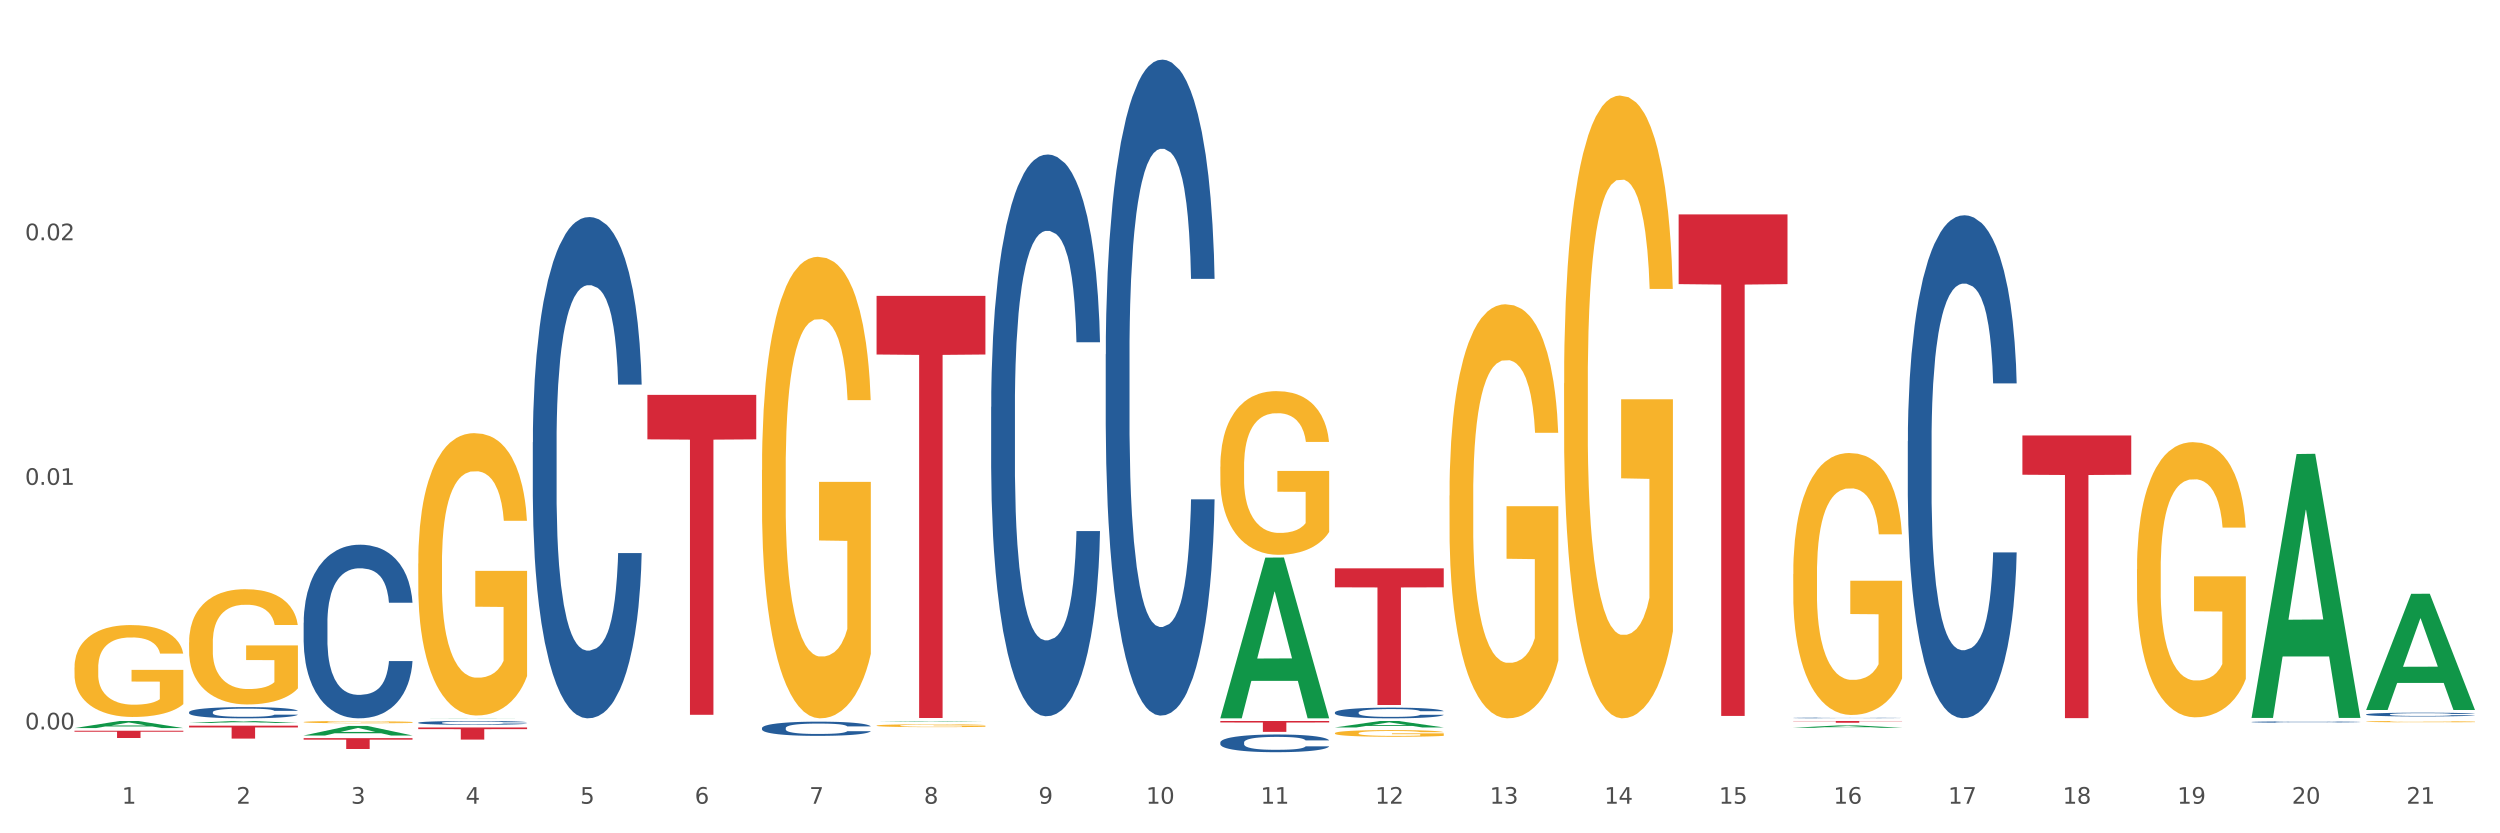 <?xml version="1.0" encoding="utf-8" standalone="no"?>
<!DOCTYPE svg PUBLIC "-//W3C//DTD SVG 1.1//EN"
  "http://www.w3.org/Graphics/SVG/1.1/DTD/svg11.dtd">
<svg xmlns:xlink="http://www.w3.org/1999/xlink" width="1080pt" height="360pt" viewBox="0 0 1080 360" xmlns="http://www.w3.org/2000/svg" version="1.1">
 <rect x="0" y="0" width="1080" height="360" fill="#333333" stroke="none"/>
 <defs>
  <style type="text/css">*{stroke-linejoin: round; stroke-linecap: butt}</style>
 </defs>
 <g id="figure_1">
  <g id="patch_1">
   <path d="M 0 360 
L 1080 360 
L 1080 0 
L 0 0 
z
" style="fill: #ffffff; stroke: #ffffff; stroke-linejoin: miter"/>
  </g>
  <g id="axes_1">
   <g id="matplotlib.axis_1">
    <g id="xtick_1">
     <g id="text_1">
      <!-- 1 -->
      <g style="fill: #4d4d4d" transform="translate(52.633 347.204) scale(0.096 -0.096)">
       <defs>
        <path id="DejaVuSans-31" d="M 794 531 
L 1825 531 
L 1825 4091 
L 703 3866 
L 703 4441 
L 1819 4666 
L 2450 4666 
L 2450 531 
L 3481 531 
L 3481 0 
L 794 0 
L 794 531 
z
" transform="scale(0.016)"/>
       </defs>
       <use xlink:href="#DejaVuSans-31"/>
      </g>
     </g>
    </g>
    <g id="xtick_2">
     <g id="text_2">
      <!-- 2 -->
      <g style="fill: #4d4d4d" transform="translate(102.133 347.204) scale(0.096 -0.096)">
       <defs>
        <path id="DejaVuSans-32" d="M 1228 531 
L 3431 531 
L 3431 0 
L 469 0 
L 469 531 
Q 828 903 1448 1529 
Q 2069 2156 2228 2338 
Q 2531 2678 2651 2914 
Q 2772 3150 2772 3378 
Q 2772 3750 2511 3984 
Q 2250 4219 1831 4219 
Q 1534 4219 1204 4116 
Q 875 4013 500 3803 
L 500 4441 
Q 881 4594 1212 4672 
Q 1544 4750 1819 4750 
Q 2544 4750 2975 4387 
Q 3406 4025 3406 3419 
Q 3406 3131 3298 2873 
Q 3191 2616 2906 2266 
Q 2828 2175 2409 1742 
Q 1991 1309 1228 531 
z
" transform="scale(0.016)"/>
       </defs>
       <use xlink:href="#DejaVuSans-32"/>
      </g>
     </g>
    </g>
    <g id="xtick_3">
     <g id="text_3">
      <!-- 3 -->
      <g style="fill: #4d4d4d" transform="translate(151.633 347.204) scale(0.096 -0.096)">
       <defs>
        <path id="DejaVuSans-33" d="M 2597 2516 
Q 3050 2419 3304 2112 
Q 3559 1806 3559 1356 
Q 3559 666 3084 287 
Q 2609 -91 1734 -91 
Q 1441 -91 1130 -33 
Q 819 25 488 141 
L 488 750 
Q 750 597 1062 519 
Q 1375 441 1716 441 
Q 2309 441 2620 675 
Q 2931 909 2931 1356 
Q 2931 1769 2642 2001 
Q 2353 2234 1838 2234 
L 1294 2234 
L 1294 2753 
L 1863 2753 
Q 2328 2753 2575 2939 
Q 2822 3125 2822 3475 
Q 2822 3834 2567 4026 
Q 2313 4219 1838 4219 
Q 1578 4219 1281 4162 
Q 984 4106 628 3988 
L 628 4550 
Q 988 4650 1302 4700 
Q 1616 4750 1894 4750 
Q 2613 4750 3031 4423 
Q 3450 4097 3450 3541 
Q 3450 3153 3228 2886 
Q 3006 2619 2597 2516 
z
" transform="scale(0.016)"/>
       </defs>
       <use xlink:href="#DejaVuSans-33"/>
      </g>
     </g>
    </g>
    <g id="xtick_4">
     <g id="text_4">
      <!-- 4 -->
      <g style="fill: #4d4d4d" transform="translate(201.133 347.204) scale(0.096 -0.096)">
       <defs>
        <path id="DejaVuSans-34" d="M 2419 4116 
L 825 1625 
L 2419 1625 
L 2419 4116 
z
M 2253 4666 
L 3047 4666 
L 3047 1625 
L 3713 1625 
L 3713 1100 
L 3047 1100 
L 3047 0 
L 2419 0 
L 2419 1100 
L 313 1100 
L 313 1709 
L 2253 4666 
z
" transform="scale(0.016)"/>
       </defs>
       <use xlink:href="#DejaVuSans-34"/>
      </g>
     </g>
    </g>
    <g id="xtick_5">
     <g id="text_5">
      <!-- 5 -->
      <g style="fill: #4d4d4d" transform="translate(250.633 347.204) scale(0.096 -0.096)">
       <defs>
        <path id="DejaVuSans-35" d="M 691 4666 
L 3169 4666 
L 3169 4134 
L 1269 4134 
L 1269 2991 
Q 1406 3038 1543 3061 
Q 1681 3084 1819 3084 
Q 2600 3084 3056 2656 
Q 3513 2228 3513 1497 
Q 3513 744 3044 326 
Q 2575 -91 1722 -91 
Q 1428 -91 1123 -41 
Q 819 9 494 109 
L 494 744 
Q 775 591 1075 516 
Q 1375 441 1709 441 
Q 2250 441 2565 725 
Q 2881 1009 2881 1497 
Q 2881 1984 2565 2268 
Q 2250 2553 1709 2553 
Q 1456 2553 1204 2497 
Q 953 2441 691 2322 
L 691 4666 
z
" transform="scale(0.016)"/>
       </defs>
       <use xlink:href="#DejaVuSans-35"/>
      </g>
     </g>
    </g>
    <g id="xtick_6">
     <g id="text_6">
      <!-- 6 -->
      <g style="fill: #4d4d4d" transform="translate(300.134 347.204) scale(0.096 -0.096)">
       <defs>
        <path id="DejaVuSans-36" d="M 2113 2584 
Q 1688 2584 1439 2293 
Q 1191 2003 1191 1497 
Q 1191 994 1439 701 
Q 1688 409 2113 409 
Q 2538 409 2786 701 
Q 3034 994 3034 1497 
Q 3034 2003 2786 2293 
Q 2538 2584 2113 2584 
z
M 3366 4563 
L 3366 3988 
Q 3128 4100 2886 4159 
Q 2644 4219 2406 4219 
Q 1781 4219 1451 3797 
Q 1122 3375 1075 2522 
Q 1259 2794 1537 2939 
Q 1816 3084 2150 3084 
Q 2853 3084 3261 2657 
Q 3669 2231 3669 1497 
Q 3669 778 3244 343 
Q 2819 -91 2113 -91 
Q 1303 -91 875 529 
Q 447 1150 447 2328 
Q 447 3434 972 4092 
Q 1497 4750 2381 4750 
Q 2619 4750 2861 4703 
Q 3103 4656 3366 4563 
z
" transform="scale(0.016)"/>
       </defs>
       <use xlink:href="#DejaVuSans-36"/>
      </g>
     </g>
    </g>
    <g id="xtick_7">
     <g id="text_7">
      <!-- 7 -->
      <g style="fill: #4d4d4d" transform="translate(349.634 347.204) scale(0.096 -0.096)">
       <defs>
        <path id="DejaVuSans-37" d="M 525 4666 
L 3525 4666 
L 3525 4397 
L 1831 0 
L 1172 0 
L 2766 4134 
L 525 4134 
L 525 4666 
z
" transform="scale(0.016)"/>
       </defs>
       <use xlink:href="#DejaVuSans-37"/>
      </g>
     </g>
    </g>
    <g id="xtick_8">
     <g id="text_8">
      <!-- 8 -->
      <g style="fill: #4d4d4d" transform="translate(399.134 347.204) scale(0.096 -0.096)">
       <defs>
        <path id="DejaVuSans-38" d="M 2034 2216 
Q 1584 2216 1326 1975 
Q 1069 1734 1069 1313 
Q 1069 891 1326 650 
Q 1584 409 2034 409 
Q 2484 409 2743 651 
Q 3003 894 3003 1313 
Q 3003 1734 2745 1975 
Q 2488 2216 2034 2216 
z
M 1403 2484 
Q 997 2584 770 2862 
Q 544 3141 544 3541 
Q 544 4100 942 4425 
Q 1341 4750 2034 4750 
Q 2731 4750 3128 4425 
Q 3525 4100 3525 3541 
Q 3525 3141 3298 2862 
Q 3072 2584 2669 2484 
Q 3125 2378 3379 2068 
Q 3634 1759 3634 1313 
Q 3634 634 3220 271 
Q 2806 -91 2034 -91 
Q 1263 -91 848 271 
Q 434 634 434 1313 
Q 434 1759 690 2068 
Q 947 2378 1403 2484 
z
M 1172 3481 
Q 1172 3119 1398 2916 
Q 1625 2713 2034 2713 
Q 2441 2713 2670 2916 
Q 2900 3119 2900 3481 
Q 2900 3844 2670 4047 
Q 2441 4250 2034 4250 
Q 1625 4250 1398 4047 
Q 1172 3844 1172 3481 
z
" transform="scale(0.016)"/>
       </defs>
       <use xlink:href="#DejaVuSans-38"/>
      </g>
     </g>
    </g>
    <g id="xtick_9">
     <g id="text_9">
      <!-- 9 -->
      <g style="fill: #4d4d4d" transform="translate(448.634 347.204) scale(0.096 -0.096)">
       <defs>
        <path id="DejaVuSans-39" d="M 703 97 
L 703 672 
Q 941 559 1184 500 
Q 1428 441 1663 441 
Q 2288 441 2617 861 
Q 2947 1281 2994 2138 
Q 2813 1869 2534 1725 
Q 2256 1581 1919 1581 
Q 1219 1581 811 2004 
Q 403 2428 403 3163 
Q 403 3881 828 4315 
Q 1253 4750 1959 4750 
Q 2769 4750 3195 4129 
Q 3622 3509 3622 2328 
Q 3622 1225 3098 567 
Q 2575 -91 1691 -91 
Q 1453 -91 1209 -44 
Q 966 3 703 97 
z
M 1959 2075 
Q 2384 2075 2632 2365 
Q 2881 2656 2881 3163 
Q 2881 3666 2632 3958 
Q 2384 4250 1959 4250 
Q 1534 4250 1286 3958 
Q 1038 3666 1038 3163 
Q 1038 2656 1286 2365 
Q 1534 2075 1959 2075 
z
" transform="scale(0.016)"/>
       </defs>
       <use xlink:href="#DejaVuSans-39"/>
      </g>
     </g>
    </g>
    <g id="xtick_10">
     <g id="text_10">
      <!-- 10 -->
      <g style="fill: #4d4d4d" transform="translate(495.079 347.204) scale(0.096 -0.096)">
       <defs>
        <path id="DejaVuSans-30" d="M 2034 4250 
Q 1547 4250 1301 3770 
Q 1056 3291 1056 2328 
Q 1056 1369 1301 889 
Q 1547 409 2034 409 
Q 2525 409 2770 889 
Q 3016 1369 3016 2328 
Q 3016 3291 2770 3770 
Q 2525 4250 2034 4250 
z
M 2034 4750 
Q 2819 4750 3233 4129 
Q 3647 3509 3647 2328 
Q 3647 1150 3233 529 
Q 2819 -91 2034 -91 
Q 1250 -91 836 529 
Q 422 1150 422 2328 
Q 422 3509 836 4129 
Q 1250 4750 2034 4750 
z
" transform="scale(0.016)"/>
       </defs>
       <use xlink:href="#DejaVuSans-31"/>
       <use xlink:href="#DejaVuSans-30" transform="translate(63.623 0)"/>
      </g>
     </g>
    </g>
    <g id="xtick_11">
     <g id="text_11">
      <!-- 11 -->
      <g style="fill: #4d4d4d" transform="translate(544.58 347.204) scale(0.096 -0.096)">
       <use xlink:href="#DejaVuSans-31"/>
       <use xlink:href="#DejaVuSans-31" transform="translate(63.623 0)"/>
      </g>
     </g>
    </g>
    <g id="xtick_12">
     <g id="text_12">
      <!-- 12 -->
      <g style="fill: #4d4d4d" transform="translate(594.08 347.204) scale(0.096 -0.096)">
       <use xlink:href="#DejaVuSans-31"/>
       <use xlink:href="#DejaVuSans-32" transform="translate(63.623 0)"/>
      </g>
     </g>
    </g>
    <g id="xtick_13">
     <g id="text_13">
      <!-- 13 -->
      <g style="fill: #4d4d4d" transform="translate(643.58 347.204) scale(0.096 -0.096)">
       <use xlink:href="#DejaVuSans-31"/>
       <use xlink:href="#DejaVuSans-33" transform="translate(63.623 0)"/>
      </g>
     </g>
    </g>
    <g id="xtick_14">
     <g id="text_14">
      <!-- 14 -->
      <g style="fill: #4d4d4d" transform="translate(693.08 347.204) scale(0.096 -0.096)">
       <use xlink:href="#DejaVuSans-31"/>
       <use xlink:href="#DejaVuSans-34" transform="translate(63.623 0)"/>
      </g>
     </g>
    </g>
    <g id="xtick_15">
     <g id="text_15">
      <!-- 15 -->
      <g style="fill: #4d4d4d" transform="translate(742.58 347.204) scale(0.096 -0.096)">
       <use xlink:href="#DejaVuSans-31"/>
       <use xlink:href="#DejaVuSans-35" transform="translate(63.623 0)"/>
      </g>
     </g>
    </g>
    <g id="xtick_16">
     <g id="text_16">
      <!-- 16 -->
      <g style="fill: #4d4d4d" transform="translate(792.08 347.204) scale(0.096 -0.096)">
       <use xlink:href="#DejaVuSans-31"/>
       <use xlink:href="#DejaVuSans-36" transform="translate(63.623 0)"/>
      </g>
     </g>
    </g>
    <g id="xtick_17">
     <g id="text_17">
      <!-- 17 -->
      <g style="fill: #4d4d4d" transform="translate(841.58 347.204) scale(0.096 -0.096)">
       <use xlink:href="#DejaVuSans-31"/>
       <use xlink:href="#DejaVuSans-37" transform="translate(63.623 0)"/>
      </g>
     </g>
    </g>
    <g id="xtick_18">
     <g id="text_18">
      <!-- 18 -->
      <g style="fill: #4d4d4d" transform="translate(891.08 347.204) scale(0.096 -0.096)">
       <use xlink:href="#DejaVuSans-31"/>
       <use xlink:href="#DejaVuSans-38" transform="translate(63.623 0)"/>
      </g>
     </g>
    </g>
    <g id="xtick_19">
     <g id="text_19">
      <!-- 19 -->
      <g style="fill: #4d4d4d" transform="translate(940.58 347.204) scale(0.096 -0.096)">
       <use xlink:href="#DejaVuSans-31"/>
       <use xlink:href="#DejaVuSans-39" transform="translate(63.623 0)"/>
      </g>
     </g>
    </g>
    <g id="xtick_20">
     <g id="text_20">
      <!-- 20 -->
      <g style="fill: #4d4d4d" transform="translate(990.08 347.204) scale(0.096 -0.096)">
       <use xlink:href="#DejaVuSans-32"/>
       <use xlink:href="#DejaVuSans-30" transform="translate(63.623 0)"/>
      </g>
     </g>
    </g>
    <g id="xtick_21">
     <g id="text_21">
      <!-- 21 -->
      <g style="fill: #4d4d4d" transform="translate(1039.58 347.204) scale(0.096 -0.096)">
       <use xlink:href="#DejaVuSans-32"/>
       <use xlink:href="#DejaVuSans-31" transform="translate(63.623 0)"/>
      </g>
     </g>
    </g>
    <g id="xtick_22"/>
    <g id="xtick_23"/>
    <g id="xtick_24"/>
    <g id="xtick_25"/>
    <g id="xtick_26"/>
    <g id="xtick_27"/>
    <g id="xtick_28"/>
    <g id="xtick_29"/>
    <g id="xtick_30"/>
    <g id="xtick_31"/>
    <g id="xtick_32"/>
    <g id="xtick_33"/>
    <g id="xtick_34"/>
    <g id="xtick_35"/>
    <g id="xtick_36"/>
    <g id="xtick_37"/>
    <g id="xtick_38"/>
    <g id="xtick_39"/>
    <g id="xtick_40"/>
    <g id="xtick_41"/>
   </g>
   <g id="matplotlib.axis_2">
    <g id="ytick_1">
     <g id="text_22">
      <!-- 0.00 -->
      <g style="fill: #4d4d4d" transform="translate(10.8 315.115) scale(0.096 -0.096)">
       <defs>
        <path id="DejaVuSans-2e" d="M 684 794 
L 1344 794 
L 1344 0 
L 684 0 
L 684 794 
z
" transform="scale(0.016)"/>
       </defs>
       <use xlink:href="#DejaVuSans-30"/>
       <use xlink:href="#DejaVuSans-2e" transform="translate(63.623 0)"/>
       <use xlink:href="#DejaVuSans-30" transform="translate(95.41 0)"/>
       <use xlink:href="#DejaVuSans-30" transform="translate(159.033 0)"/>
      </g>
     </g>
    </g>
    <g id="ytick_2">
     <g id="text_23">
      <!-- 0.01 -->
      <g style="fill: #4d4d4d" transform="translate(10.8 209.452) scale(0.096 -0.096)">
       <use xlink:href="#DejaVuSans-30"/>
       <use xlink:href="#DejaVuSans-2e" transform="translate(63.623 0)"/>
       <use xlink:href="#DejaVuSans-30" transform="translate(95.41 0)"/>
       <use xlink:href="#DejaVuSans-31" transform="translate(159.033 0)"/>
      </g>
     </g>
    </g>
    <g id="ytick_3">
     <g id="text_24">
      <!-- 0.02 -->
      <g style="fill: #4d4d4d" transform="translate(10.8 103.789) scale(0.096 -0.096)">
       <use xlink:href="#DejaVuSans-30"/>
       <use xlink:href="#DejaVuSans-2e" transform="translate(63.623 0)"/>
       <use xlink:href="#DejaVuSans-30" transform="translate(95.41 0)"/>
       <use xlink:href="#DejaVuSans-32" transform="translate(159.033 0)"/>
      </g>
     </g>
    </g>
    <g id="ytick_4"/>
    <g id="ytick_5"/>
    <g id="ytick_6"/>
   </g>
   <g id="PolyCollection_1">
    <path d="M 32.175 314.528 
L 32.223 314.525 
L 51.615 311.47 
L 59.663 311.467 
L 79.2 314.533 
L 69.892 314.533 
L 65.674 313.819 
L 45.652 313.819 
L 45.507 313.831 
L 41.435 314.533 
L 32.175 314.533 
L 32.175 314.528 
L 48.173 313.393 
L 63.153 313.39 
L 55.736 312.121 
L 55.639 312.115 
L 55.542 312.124 
L 48.125 313.39 
L 48.173 313.393 
L 32.175 314.528 
z
" clip-path="url(#pbf66bdef8a)" style="fill: #109648"/>
    <path d="M 774.675 311.467 
L 821.7 311.467 
L 821.7 311.573 
L 803.202 311.574 
L 803.202 312.229 
L 793.062 312.229 
L 793.062 311.574 
L 774.675 311.573 
L 774.675 311.468 
L 774.675 311.467 
z
" clip-path="url(#pbf66bdef8a)" style="fill: #d62839"/>
    <path d="M 725.175 92.629 
L 772.2 92.629 
L 772.2 122.737 
L 753.702 122.94 
L 753.702 309.283 
L 743.562 309.283 
L 743.562 122.94 
L 725.175 122.737 
L 725.175 92.832 
L 725.175 92.629 
z
" clip-path="url(#pbf66bdef8a)" style="fill: #d62839"/>
    <path d="M 576.675 245.516 
L 623.7 245.516 
L 623.7 253.72 
L 605.202 253.775 
L 605.202 304.549 
L 595.062 304.549 
L 595.062 253.775 
L 576.675 253.72 
L 576.675 245.571 
L 576.675 245.516 
z
" clip-path="url(#pbf66bdef8a)" style="fill: #d62839"/>
    <path d="M 527.175 311.467 
L 574.2 311.467 
L 574.2 312.119 
L 555.702 312.123 
L 555.702 316.155 
L 545.562 316.155 
L 545.562 312.123 
L 527.175 312.119 
L 527.175 311.472 
L 527.175 311.467 
z
" clip-path="url(#pbf66bdef8a)" style="fill: #d62839"/>
    <path d="M 378.675 127.802 
L 425.7 127.802 
L 425.7 153.148 
L 407.202 153.319 
L 407.202 310.188 
L 397.062 310.188 
L 397.062 153.319 
L 378.675 153.148 
L 378.675 127.974 
L 378.675 127.802 
z
" clip-path="url(#pbf66bdef8a)" style="fill: #d62839"/>
    <path d="M 279.675 170.59 
L 326.7 170.59 
L 326.7 189.797 
L 308.202 189.927 
L 308.202 308.804 
L 298.062 308.804 
L 298.062 189.927 
L 279.675 189.797 
L 279.675 170.72 
L 279.675 170.59 
z
" clip-path="url(#pbf66bdef8a)" style="fill: #d62839"/>
    <path d="M 32.175 288.374 
L 32.231 288.338 
L 32.231 287.032 
L 32.342 285.908 
L 32.897 283.188 
L 33.73 280.94 
L 34.34 279.743 
L 34.951 278.764 
L 35.673 277.785 
L 36.561 276.769 
L 38.171 275.282 
L 39.17 274.521 
L 40.392 273.723 
L 42.613 272.562 
L 44.223 271.91 
L 45.888 271.366 
L 48.609 270.713 
L 50.385 270.423 
L 52.273 270.205 
L 54.549 270.06 
L 56.27 270.024 
L 60.046 270.132 
L 63.266 270.459 
L 64.82 270.713 
L 66.819 271.148 
L 67.874 271.438 
L 69.595 272.018 
L 71.372 272.78 
L 72.593 273.433 
L 74.425 274.666 
L 75.813 275.899 
L 77.09 277.422 
L 77.756 278.474 
L 78.256 279.453 
L 78.7 280.577 
L 79.144 282.354 
L 69.151 282.354 
L 68.762 281.085 
L 68.152 279.888 
L 67.263 278.728 
L 66.486 278.002 
L 65.154 277.096 
L 63.932 276.515 
L 62.655 276.08 
L 61.101 275.717 
L 59.879 275.536 
L 58.158 275.391 
L 54.771 275.427 
L 52.495 275.717 
L 50.941 276.08 
L 49.941 276.406 
L 49.053 276.769 
L 48.054 277.277 
L 46.888 278.038 
L 46.055 278.728 
L 45.222 279.598 
L 44.556 280.468 
L 43.945 281.484 
L 43.445 282.572 
L 43.057 283.696 
L 42.724 285.074 
L 42.446 287.359 
L 42.446 292.327 
L 42.557 293.451 
L 42.835 294.938 
L 43.168 296.063 
L 43.723 297.404 
L 44.223 298.311 
L 45.167 299.617 
L 46.221 300.705 
L 47.054 301.394 
L 47.887 301.974 
L 49.331 302.772 
L 50.941 303.425 
L 52.329 303.824 
L 54.216 304.186 
L 55.493 304.331 
L 56.604 304.404 
L 59.324 304.404 
L 61.267 304.295 
L 63.432 304.041 
L 65.098 303.715 
L 66.486 303.316 
L 68.041 302.663 
L 69.04 302.046 
L 69.04 294.467 
L 56.826 294.431 
L 56.826 289.39 
L 79.2 289.39 
L 79.2 304.186 
L 78.256 304.948 
L 77.201 305.637 
L 76.091 306.253 
L 74.425 307.015 
L 72.427 307.74 
L 70.65 308.248 
L 68.762 308.683 
L 66.542 309.082 
L 63.655 309.445 
L 61.878 309.59 
L 59.657 309.699 
L 57.048 309.735 
L 54.771 309.662 
L 52.551 309.481 
L 50.219 309.155 
L 47.943 308.683 
L 46.221 308.212 
L 44.5 307.631 
L 42.668 306.87 
L 41.225 306.145 
L 40.114 305.492 
L 38.893 304.658 
L 37.56 303.57 
L 36.561 302.59 
L 35.673 301.575 
L 34.729 300.269 
L 34.063 299.145 
L 33.396 297.731 
L 33.008 296.679 
L 32.564 295.047 
L 32.231 292.762 
L 32.175 288.374 
z
" clip-path="url(#pbf66bdef8a)" style="fill: #f7b32b"/>
    <path d="M 180.675 314.266 
L 227.7 314.266 
L 227.7 314.997 
L 209.202 315.001 
L 209.202 319.521 
L 199.062 319.521 
L 199.062 315.001 
L 180.675 314.997 
L 180.675 314.271 
L 180.675 314.266 
z
" clip-path="url(#pbf66bdef8a)" style="fill: #d62839"/>
    <path d="M 131.175 318.879 
L 178.2 318.879 
L 178.2 319.532 
L 159.702 319.536 
L 159.702 323.573 
L 149.562 323.573 
L 149.562 319.536 
L 131.175 319.532 
L 131.175 318.884 
L 131.175 318.879 
z
" clip-path="url(#pbf66bdef8a)" style="fill: #d62839"/>
    <path d="M 81.675 313.483 
L 128.7 313.483 
L 128.7 314.26 
L 110.202 314.266 
L 110.202 319.077 
L 100.062 319.077 
L 100.062 314.266 
L 81.675 314.26 
L 81.675 313.488 
L 81.675 313.483 
z
" clip-path="url(#pbf66bdef8a)" style="fill: #d62839"/>
    <path d="M 873.675 188.114 
L 920.7 188.114 
L 920.7 205.085 
L 902.202 205.2 
L 902.202 310.242 
L 892.062 310.242 
L 892.062 205.2 
L 873.675 205.085 
L 873.675 188.228 
L 873.675 188.114 
z
" clip-path="url(#pbf66bdef8a)" style="fill: #d62839"/>
    <path d="M 32.175 315.676 
L 79.2 315.676 
L 79.2 316.114 
L 60.702 316.117 
L 60.702 318.83 
L 50.562 318.83 
L 50.562 316.117 
L 32.175 316.114 
L 32.175 315.679 
L 32.175 315.676 
z
" clip-path="url(#pbf66bdef8a)" style="fill: #d62839"/>
    <path d="M 131.175 269.013 
L 131.231 268.944 
L 131.231 267.026 
L 131.397 264.422 
L 132.009 259.627 
L 132.787 255.996 
L 134.121 251.748 
L 134.844 249.967 
L 135.789 247.98 
L 137.734 244.76 
L 139.957 242.019 
L 141.514 240.512 
L 142.681 239.553 
L 145.294 237.84 
L 146.794 237.087 
L 148.351 236.47 
L 149.685 236.059 
L 151.908 235.579 
L 153.687 235.374 
L 155.744 235.305 
L 157.467 235.374 
L 159.746 235.648 
L 163.081 236.47 
L 164.359 236.95 
L 166.082 237.772 
L 167.861 238.868 
L 169.306 239.964 
L 170.974 241.54 
L 172.697 243.595 
L 174.365 246.199 
L 175.532 248.596 
L 176.477 251.131 
L 177.311 254.214 
L 177.922 257.571 
L 178.2 260.38 
L 168.028 260.38 
L 167.75 257.845 
L 167.194 255.105 
L 166.638 253.255 
L 166.027 251.748 
L 165.082 250.035 
L 164.248 248.939 
L 162.859 247.637 
L 161.58 246.815 
L 160.524 246.336 
L 159.245 245.925 
L 156.522 245.513 
L 154.576 245.513 
L 153.353 245.65 
L 151.853 245.993 
L 150.574 246.473 
L 149.073 247.295 
L 147.906 248.185 
L 146.739 249.35 
L 146.072 250.172 
L 145.071 251.679 
L 144.404 252.913 
L 143.515 255.036 
L 143.015 256.544 
L 142.125 260.449 
L 141.736 263.326 
L 141.569 265.313 
L 141.458 267.505 
L 141.458 278.193 
L 141.792 282.989 
L 142.07 285.044 
L 142.514 287.374 
L 143.348 290.388 
L 144.571 293.334 
L 145.849 295.458 
L 146.906 296.759 
L 147.906 297.719 
L 148.907 298.472 
L 150.13 299.157 
L 151.13 299.568 
L 152.631 299.979 
L 154.41 300.185 
L 155.799 300.185 
L 158.634 299.842 
L 159.912 299.5 
L 161.135 299.02 
L 162.469 298.267 
L 163.526 297.445 
L 164.137 296.828 
L 165.137 295.526 
L 165.916 294.156 
L 166.583 292.58 
L 167.027 291.21 
L 167.528 289.155 
L 167.917 286.825 
L 168.028 285.592 
L 178.2 285.592 
L 177.978 288.059 
L 177.589 290.456 
L 176.81 293.676 
L 176.199 295.526 
L 175.254 297.787 
L 174.253 299.705 
L 172.864 301.829 
L 171.585 303.405 
L 170.251 304.775 
L 168.806 306.008 
L 166.194 307.721 
L 165.249 308.201 
L 163.248 309.023 
L 161.691 309.502 
L 159.412 309.982 
L 157.078 310.256 
L 154.632 310.325 
L 152.464 310.188 
L 150.074 309.777 
L 148.573 309.365 
L 146.906 308.749 
L 144.96 307.79 
L 143.126 306.625 
L 141.403 305.255 
L 139.791 303.679 
L 138.29 301.898 
L 136.344 298.952 
L 134.899 296.074 
L 133.843 293.402 
L 133.12 291.142 
L 132.398 288.264 
L 132.009 286.277 
L 131.397 281.482 
L 131.175 277.028 
L 131.175 269.013 
z
" clip-path="url(#pbf66bdef8a)" style="fill: #255c99"/>
    <path d="M 180.675 312.212 
L 180.731 312.21 
L 180.731 312.168 
L 180.897 312.11 
L 181.509 312.004 
L 182.287 311.924 
L 183.621 311.83 
L 184.344 311.791 
L 185.289 311.747 
L 187.234 311.676 
L 189.457 311.616 
L 191.014 311.582 
L 192.181 311.561 
L 194.794 311.523 
L 196.294 311.507 
L 197.851 311.493 
L 199.185 311.484 
L 201.408 311.473 
L 203.187 311.469 
L 205.244 311.467 
L 206.967 311.469 
L 209.246 311.475 
L 212.581 311.493 
L 213.859 311.504 
L 215.582 311.522 
L 217.361 311.546 
L 218.806 311.57 
L 220.474 311.605 
L 222.197 311.65 
L 223.865 311.708 
L 225.032 311.761 
L 225.977 311.817 
L 226.811 311.885 
L 227.422 311.959 
L 227.7 312.021 
L 217.528 312.021 
L 217.25 311.965 
L 216.694 311.904 
L 216.138 311.864 
L 215.527 311.83 
L 214.582 311.793 
L 213.748 311.768 
L 212.359 311.74 
L 211.08 311.722 
L 210.024 311.711 
L 208.745 311.702 
L 206.022 311.693 
L 204.076 311.693 
L 202.853 311.696 
L 201.353 311.703 
L 200.074 311.714 
L 198.573 311.732 
L 197.406 311.752 
L 196.239 311.777 
L 195.572 311.796 
L 194.571 311.829 
L 193.904 311.856 
L 193.015 311.903 
L 192.515 311.936 
L 191.625 312.022 
L 191.236 312.086 
L 191.069 312.13 
L 190.958 312.178 
L 190.958 312.414 
L 191.292 312.52 
L 191.57 312.565 
L 192.014 312.617 
L 192.848 312.683 
L 194.071 312.748 
L 195.349 312.795 
L 196.406 312.824 
L 197.406 312.845 
L 198.407 312.862 
L 199.63 312.877 
L 200.63 312.886 
L 202.131 312.895 
L 203.91 312.9 
L 205.299 312.9 
L 208.134 312.892 
L 209.412 312.884 
L 210.635 312.874 
L 211.969 312.857 
L 213.026 312.839 
L 213.637 312.826 
L 214.637 312.797 
L 215.416 312.767 
L 216.083 312.732 
L 216.527 312.701 
L 217.028 312.656 
L 217.417 312.605 
L 217.528 312.577 
L 227.7 312.577 
L 227.478 312.632 
L 227.089 312.685 
L 226.31 312.756 
L 225.699 312.797 
L 224.754 312.847 
L 223.753 312.889 
L 222.364 312.936 
L 221.085 312.971 
L 219.751 313.001 
L 218.306 313.028 
L 215.694 313.066 
L 214.749 313.077 
L 212.748 313.095 
L 211.191 313.105 
L 208.912 313.116 
L 206.578 313.122 
L 204.132 313.123 
L 201.964 313.12 
L 199.574 313.111 
L 198.073 313.102 
L 196.406 313.089 
L 194.46 313.067 
L 192.626 313.042 
L 190.903 313.012 
L 189.291 312.977 
L 187.79 312.937 
L 185.844 312.872 
L 184.399 312.809 
L 183.343 312.75 
L 182.62 312.7 
L 181.898 312.636 
L 181.509 312.593 
L 180.897 312.487 
L 180.675 312.388 
L 180.675 312.212 
z
" clip-path="url(#pbf66bdef8a)" style="fill: #255c99"/>
    <path d="M 230.175 191.067 
L 230.231 190.87 
L 230.231 185.332 
L 230.397 177.817 
L 231.009 163.973 
L 231.787 153.491 
L 233.121 141.229 
L 233.844 136.087 
L 234.789 130.351 
L 236.734 121.056 
L 238.957 113.145 
L 240.514 108.794 
L 241.681 106.025 
L 244.294 101.081 
L 245.794 98.905 
L 247.351 97.125 
L 248.685 95.939 
L 250.908 94.554 
L 252.687 93.961 
L 254.744 93.763 
L 256.467 93.961 
L 258.746 94.752 
L 262.081 97.125 
L 263.359 98.51 
L 265.082 100.883 
L 266.861 104.047 
L 268.306 107.212 
L 269.974 111.761 
L 271.697 117.694 
L 273.365 125.209 
L 274.532 132.131 
L 275.477 139.449 
L 276.311 148.349 
L 276.922 158.039 
L 277.2 166.148 
L 267.028 166.148 
L 266.75 158.83 
L 266.194 150.92 
L 265.638 145.58 
L 265.027 141.229 
L 264.082 136.284 
L 263.248 133.12 
L 261.859 129.362 
L 260.58 126.989 
L 259.524 125.605 
L 258.245 124.418 
L 255.522 123.231 
L 253.576 123.231 
L 252.353 123.627 
L 250.853 124.616 
L 249.574 126 
L 248.073 128.373 
L 246.906 130.944 
L 245.739 134.307 
L 245.072 136.68 
L 244.071 141.031 
L 243.404 144.591 
L 242.515 150.722 
L 242.015 155.073 
L 241.125 166.346 
L 240.736 174.652 
L 240.569 180.388 
L 240.458 186.716 
L 240.458 217.569 
L 240.792 231.413 
L 241.07 237.346 
L 241.514 244.071 
L 242.348 252.773 
L 243.571 261.277 
L 244.849 267.408 
L 245.906 271.166 
L 246.906 273.934 
L 247.907 276.11 
L 249.13 278.088 
L 250.13 279.274 
L 251.631 280.461 
L 253.41 281.054 
L 254.799 281.054 
L 257.634 280.065 
L 258.913 279.076 
L 260.135 277.692 
L 261.469 275.517 
L 262.526 273.143 
L 263.137 271.363 
L 264.137 267.606 
L 264.916 263.65 
L 265.583 259.101 
L 266.027 255.146 
L 266.528 249.213 
L 266.917 242.488 
L 267.028 238.929 
L 277.2 238.929 
L 276.978 246.048 
L 276.589 252.97 
L 275.81 262.266 
L 275.199 267.606 
L 274.254 274.132 
L 273.253 279.67 
L 271.864 285.801 
L 270.585 290.35 
L 269.251 294.305 
L 267.806 297.865 
L 265.194 302.809 
L 264.249 304.194 
L 262.248 306.567 
L 260.691 307.951 
L 258.412 309.336 
L 256.078 310.127 
L 253.632 310.325 
L 251.464 309.929 
L 249.074 308.742 
L 247.573 307.556 
L 245.906 305.776 
L 243.96 303.007 
L 242.126 299.645 
L 240.403 295.689 
L 238.791 291.141 
L 237.29 285.999 
L 235.344 277.494 
L 233.899 269.188 
L 232.843 261.475 
L 232.12 254.948 
L 231.398 246.642 
L 231.009 240.906 
L 230.397 227.062 
L 230.175 214.207 
L 230.175 191.067 
z
" clip-path="url(#pbf66bdef8a)" style="fill: #255c99"/>
    <path d="M 329.175 314.514 
L 329.231 314.509 
L 329.231 314.351 
L 329.397 314.138 
L 330.009 313.745 
L 330.787 313.448 
L 332.121 313.1 
L 332.844 312.954 
L 333.789 312.791 
L 335.734 312.527 
L 337.957 312.302 
L 339.514 312.179 
L 340.681 312.1 
L 343.294 311.96 
L 344.794 311.898 
L 346.351 311.848 
L 347.685 311.814 
L 349.908 311.775 
L 351.687 311.758 
L 353.744 311.752 
L 355.467 311.758 
L 357.746 311.78 
L 361.081 311.848 
L 362.359 311.887 
L 364.082 311.954 
L 365.861 312.044 
L 367.306 312.134 
L 368.974 312.263 
L 370.697 312.432 
L 372.365 312.645 
L 373.532 312.841 
L 374.477 313.049 
L 375.311 313.302 
L 375.922 313.577 
L 376.2 313.807 
L 366.028 313.807 
L 365.75 313.599 
L 365.194 313.375 
L 364.638 313.223 
L 364.027 313.1 
L 363.082 312.959 
L 362.248 312.869 
L 360.859 312.763 
L 359.58 312.695 
L 358.524 312.656 
L 357.245 312.622 
L 354.522 312.589 
L 352.576 312.589 
L 351.353 312.6 
L 349.853 312.628 
L 348.574 312.667 
L 347.073 312.735 
L 345.906 312.808 
L 344.739 312.903 
L 344.072 312.97 
L 343.071 313.094 
L 342.404 313.195 
L 341.515 313.369 
L 341.015 313.493 
L 340.125 313.813 
L 339.736 314.048 
L 339.569 314.211 
L 339.458 314.391 
L 339.458 315.266 
L 339.792 315.659 
L 340.07 315.828 
L 340.514 316.019 
L 341.348 316.266 
L 342.571 316.507 
L 343.849 316.681 
L 344.906 316.788 
L 345.906 316.866 
L 346.907 316.928 
L 348.13 316.984 
L 349.13 317.018 
L 350.631 317.052 
L 352.41 317.068 
L 353.799 317.068 
L 356.634 317.04 
L 357.913 317.012 
L 359.135 316.973 
L 360.469 316.911 
L 361.526 316.844 
L 362.137 316.793 
L 363.137 316.687 
L 363.916 316.574 
L 364.583 316.445 
L 365.027 316.333 
L 365.528 316.165 
L 365.917 315.974 
L 366.028 315.873 
L 376.2 315.873 
L 375.978 316.075 
L 375.589 316.271 
L 374.81 316.535 
L 374.199 316.687 
L 373.254 316.872 
L 372.253 317.029 
L 370.864 317.203 
L 369.585 317.332 
L 368.251 317.445 
L 366.806 317.546 
L 364.194 317.686 
L 363.249 317.725 
L 361.248 317.793 
L 359.691 317.832 
L 357.412 317.871 
L 355.078 317.894 
L 352.632 317.899 
L 350.464 317.888 
L 348.074 317.854 
L 346.573 317.821 
L 344.906 317.77 
L 342.96 317.692 
L 341.126 317.596 
L 339.403 317.484 
L 337.791 317.355 
L 336.29 317.209 
L 334.344 316.967 
L 332.899 316.732 
L 331.843 316.513 
L 331.12 316.327 
L 330.398 316.092 
L 330.009 315.929 
L 329.397 315.536 
L 329.175 315.171 
L 329.175 314.514 
z
" clip-path="url(#pbf66bdef8a)" style="fill: #255c99"/>
    <path d="M 1022.175 308.611 
L 1022.231 308.609 
L 1022.231 308.567 
L 1022.397 308.51 
L 1023.009 308.405 
L 1023.787 308.326 
L 1025.121 308.233 
L 1025.844 308.194 
L 1026.789 308.15 
L 1028.734 308.08 
L 1030.957 308.02 
L 1032.514 307.987 
L 1033.681 307.966 
L 1036.294 307.929 
L 1037.794 307.912 
L 1039.351 307.899 
L 1040.685 307.89 
L 1042.908 307.879 
L 1044.687 307.875 
L 1046.744 307.873 
L 1048.467 307.875 
L 1050.746 307.881 
L 1054.081 307.899 
L 1055.359 307.909 
L 1057.082 307.927 
L 1058.861 307.951 
L 1060.306 307.975 
L 1061.974 308.01 
L 1063.697 308.055 
L 1065.365 308.111 
L 1066.532 308.164 
L 1067.477 308.219 
L 1068.311 308.287 
L 1068.922 308.36 
L 1069.2 308.422 
L 1059.028 308.422 
L 1058.75 308.366 
L 1058.194 308.306 
L 1057.638 308.266 
L 1057.027 308.233 
L 1056.082 308.195 
L 1055.248 308.171 
L 1053.859 308.143 
L 1052.58 308.125 
L 1051.524 308.114 
L 1050.245 308.105 
L 1047.522 308.096 
L 1045.576 308.096 
L 1044.353 308.099 
L 1042.853 308.107 
L 1041.574 308.117 
L 1040.073 308.135 
L 1038.906 308.155 
L 1037.739 308.18 
L 1037.072 308.198 
L 1036.071 308.231 
L 1035.404 308.258 
L 1034.515 308.305 
L 1034.015 308.338 
L 1033.125 308.423 
L 1032.736 308.486 
L 1032.569 308.53 
L 1032.458 308.578 
L 1032.458 308.812 
L 1032.792 308.916 
L 1033.07 308.961 
L 1033.514 309.012 
L 1034.348 309.078 
L 1035.571 309.143 
L 1036.849 309.189 
L 1037.906 309.218 
L 1038.906 309.239 
L 1039.907 309.255 
L 1041.13 309.27 
L 1042.13 309.279 
L 1043.631 309.288 
L 1045.41 309.293 
L 1046.799 309.293 
L 1049.634 309.285 
L 1050.912 309.278 
L 1052.135 309.267 
L 1053.469 309.251 
L 1054.526 309.233 
L 1055.137 309.219 
L 1056.138 309.191 
L 1056.916 309.161 
L 1057.583 309.126 
L 1058.027 309.096 
L 1058.528 309.051 
L 1058.917 309 
L 1059.028 308.973 
L 1069.2 308.973 
L 1068.978 309.027 
L 1068.589 309.08 
L 1067.81 309.15 
L 1067.199 309.191 
L 1066.254 309.24 
L 1065.253 309.282 
L 1063.864 309.329 
L 1062.585 309.363 
L 1061.251 309.393 
L 1059.806 309.42 
L 1057.194 309.458 
L 1056.249 309.468 
L 1054.248 309.486 
L 1052.691 309.497 
L 1050.412 309.507 
L 1048.078 309.513 
L 1045.632 309.515 
L 1043.464 309.512 
L 1041.074 309.503 
L 1039.573 309.494 
L 1037.906 309.48 
L 1035.96 309.459 
L 1034.126 309.434 
L 1032.403 309.404 
L 1030.791 309.369 
L 1029.29 309.33 
L 1027.344 309.266 
L 1025.899 309.203 
L 1024.843 309.144 
L 1024.12 309.095 
L 1023.398 309.032 
L 1023.009 308.988 
L 1022.397 308.884 
L 1022.175 308.786 
L 1022.175 308.611 
z
" clip-path="url(#pbf66bdef8a)" style="fill: #255c99"/>
    <path d="M 972.675 311.902 
L 972.731 311.902 
L 972.731 311.887 
L 972.897 311.867 
L 973.509 311.83 
L 974.287 311.802 
L 975.621 311.769 
L 976.344 311.756 
L 977.289 311.74 
L 979.234 311.716 
L 981.457 311.695 
L 983.014 311.683 
L 984.181 311.676 
L 986.794 311.663 
L 988.294 311.657 
L 989.851 311.652 
L 991.185 311.649 
L 993.408 311.645 
L 995.187 311.644 
L 997.244 311.643 
L 998.967 311.644 
L 1001.246 311.646 
L 1004.581 311.652 
L 1005.859 311.656 
L 1007.582 311.662 
L 1009.361 311.67 
L 1010.806 311.679 
L 1012.474 311.691 
L 1014.197 311.707 
L 1015.865 311.727 
L 1017.032 311.745 
L 1017.977 311.765 
L 1018.811 311.788 
L 1019.422 311.814 
L 1019.7 311.836 
L 1009.528 311.836 
L 1009.25 311.816 
L 1008.694 311.795 
L 1008.138 311.781 
L 1007.527 311.769 
L 1006.582 311.756 
L 1005.748 311.748 
L 1004.359 311.738 
L 1003.08 311.732 
L 1002.024 311.728 
L 1000.745 311.725 
L 998.022 311.722 
L 996.076 311.722 
L 994.853 311.723 
L 993.353 311.725 
L 992.074 311.729 
L 990.573 311.735 
L 989.406 311.742 
L 988.239 311.751 
L 987.572 311.757 
L 986.571 311.769 
L 985.904 311.778 
L 985.015 311.795 
L 984.515 311.806 
L 983.625 311.836 
L 983.236 311.858 
L 983.069 311.874 
L 982.958 311.89 
L 982.958 311.973 
L 983.292 312.009 
L 983.57 312.025 
L 984.014 312.043 
L 984.848 312.066 
L 986.071 312.089 
L 987.349 312.105 
L 988.406 312.115 
L 989.406 312.123 
L 990.407 312.128 
L 991.63 312.134 
L 992.63 312.137 
L 994.131 312.14 
L 995.91 312.141 
L 997.299 312.141 
L 1000.134 312.139 
L 1001.413 312.136 
L 1002.635 312.133 
L 1003.969 312.127 
L 1005.026 312.12 
L 1005.637 312.116 
L 1006.638 312.106 
L 1007.416 312.095 
L 1008.083 312.083 
L 1008.527 312.073 
L 1009.028 312.057 
L 1009.417 312.039 
L 1009.528 312.029 
L 1019.7 312.029 
L 1019.478 312.048 
L 1019.089 312.067 
L 1018.31 312.091 
L 1017.699 312.106 
L 1016.754 312.123 
L 1015.753 312.138 
L 1014.364 312.154 
L 1013.085 312.166 
L 1011.751 312.177 
L 1010.306 312.186 
L 1007.694 312.199 
L 1006.749 312.203 
L 1004.748 312.209 
L 1003.191 312.213 
L 1000.912 312.217 
L 998.578 312.219 
L 996.132 312.219 
L 993.964 312.218 
L 991.574 312.215 
L 990.073 312.212 
L 988.406 312.207 
L 986.46 312.2 
L 984.626 312.191 
L 982.903 312.18 
L 981.291 312.168 
L 979.79 312.155 
L 977.844 312.132 
L 976.399 312.11 
L 975.343 312.089 
L 974.62 312.072 
L 973.898 312.05 
L 973.509 312.035 
L 972.897 311.998 
L 972.675 311.964 
L 972.675 311.902 
z
" clip-path="url(#pbf66bdef8a)" style="fill: #255c99"/>
    <path d="M 824.175 190.616 
L 824.231 190.417 
L 824.231 184.862 
L 824.397 177.322 
L 825.009 163.432 
L 825.787 152.916 
L 827.121 140.614 
L 827.844 135.455 
L 828.789 129.701 
L 830.734 120.375 
L 832.957 112.438 
L 834.514 108.073 
L 835.681 105.295 
L 838.294 100.335 
L 839.794 98.152 
L 841.351 96.366 
L 842.685 95.176 
L 844.908 93.787 
L 846.687 93.192 
L 848.744 92.993 
L 850.467 93.192 
L 852.746 93.985 
L 856.081 96.366 
L 857.359 97.755 
L 859.082 100.136 
L 860.861 103.311 
L 862.306 106.486 
L 863.974 111.049 
L 865.697 117.002 
L 867.365 124.542 
L 868.532 131.487 
L 869.477 138.828 
L 870.311 147.757 
L 870.922 157.48 
L 871.2 165.615 
L 861.028 165.615 
L 860.75 158.273 
L 860.194 150.336 
L 859.638 144.979 
L 859.027 140.614 
L 858.082 135.653 
L 857.248 132.479 
L 855.859 128.709 
L 854.58 126.328 
L 853.524 124.939 
L 852.245 123.748 
L 849.522 122.558 
L 847.576 122.558 
L 846.353 122.955 
L 844.853 123.947 
L 843.574 125.336 
L 842.073 127.717 
L 840.906 130.296 
L 839.739 133.669 
L 839.072 136.05 
L 838.071 140.415 
L 837.404 143.987 
L 836.515 150.138 
L 836.015 154.503 
L 835.125 165.813 
L 834.736 174.147 
L 834.569 179.901 
L 834.458 186.25 
L 834.458 217.204 
L 834.792 231.093 
L 835.07 237.046 
L 835.514 243.792 
L 836.348 252.523 
L 837.571 261.055 
L 838.849 267.206 
L 839.906 270.976 
L 840.906 273.754 
L 841.907 275.936 
L 843.13 277.92 
L 844.13 279.111 
L 845.631 280.301 
L 847.41 280.897 
L 848.799 280.897 
L 851.634 279.905 
L 852.913 278.913 
L 854.135 277.524 
L 855.469 275.341 
L 856.526 272.96 
L 857.137 271.174 
L 858.138 267.404 
L 858.916 263.436 
L 859.583 258.872 
L 860.027 254.904 
L 860.528 248.951 
L 860.917 242.205 
L 861.028 238.633 
L 871.2 238.633 
L 870.978 245.776 
L 870.589 252.721 
L 869.81 262.047 
L 869.199 267.404 
L 868.254 273.952 
L 867.253 279.508 
L 865.864 285.659 
L 864.585 290.222 
L 863.251 294.191 
L 861.806 297.762 
L 859.194 302.723 
L 858.249 304.112 
L 856.248 306.493 
L 854.691 307.882 
L 852.412 309.271 
L 850.078 310.064 
L 847.632 310.263 
L 845.464 309.866 
L 843.074 308.675 
L 841.573 307.485 
L 839.906 305.699 
L 837.96 302.921 
L 836.126 299.548 
L 834.403 295.58 
L 832.791 291.016 
L 831.29 285.857 
L 829.344 277.325 
L 827.899 268.992 
L 826.843 261.253 
L 826.12 254.705 
L 825.398 246.372 
L 825.009 240.617 
L 824.397 226.728 
L 824.175 213.831 
L 824.175 190.616 
z
" clip-path="url(#pbf66bdef8a)" style="fill: #255c99"/>
    <path d="M 774.675 310.156 
L 774.731 310.156 
L 774.731 310.148 
L 774.897 310.137 
L 775.509 310.118 
L 776.287 310.103 
L 777.621 310.086 
L 778.344 310.078 
L 779.289 310.07 
L 781.234 310.057 
L 783.457 310.046 
L 785.014 310.04 
L 786.181 310.036 
L 788.794 310.029 
L 790.294 310.026 
L 791.851 310.023 
L 793.185 310.022 
L 795.408 310.02 
L 797.187 310.019 
L 799.244 310.018 
L 800.967 310.019 
L 803.246 310.02 
L 806.581 310.023 
L 807.859 310.025 
L 809.582 310.029 
L 811.361 310.033 
L 812.806 310.037 
L 814.474 310.044 
L 816.197 310.052 
L 817.865 310.063 
L 819.032 310.073 
L 819.977 310.083 
L 820.811 310.096 
L 821.422 310.109 
L 821.7 310.121 
L 811.528 310.121 
L 811.25 310.11 
L 810.694 310.099 
L 810.138 310.092 
L 809.527 310.086 
L 808.582 310.079 
L 807.748 310.074 
L 806.359 310.069 
L 805.08 310.065 
L 804.024 310.063 
L 802.745 310.062 
L 800.022 310.06 
L 798.076 310.06 
L 796.853 310.061 
L 795.353 310.062 
L 794.074 310.064 
L 792.573 310.067 
L 791.406 310.071 
L 790.239 310.076 
L 789.572 310.079 
L 788.571 310.085 
L 787.904 310.09 
L 787.015 310.099 
L 786.515 310.105 
L 785.625 310.121 
L 785.236 310.133 
L 785.069 310.141 
L 784.958 310.15 
L 784.958 310.193 
L 785.292 310.213 
L 785.57 310.221 
L 786.014 310.231 
L 786.848 310.243 
L 788.071 310.255 
L 789.349 310.264 
L 790.406 310.269 
L 791.406 310.273 
L 792.407 310.276 
L 793.63 310.279 
L 794.63 310.281 
L 796.131 310.282 
L 797.91 310.283 
L 799.299 310.283 
L 802.134 310.282 
L 803.413 310.28 
L 804.635 310.278 
L 805.969 310.275 
L 807.026 310.272 
L 807.637 310.27 
L 808.638 310.264 
L 809.416 310.259 
L 810.083 310.252 
L 810.527 310.247 
L 811.028 310.238 
L 811.417 310.229 
L 811.528 310.224 
L 821.7 310.224 
L 821.478 310.234 
L 821.089 310.244 
L 820.31 310.257 
L 819.699 310.264 
L 818.754 310.273 
L 817.753 310.281 
L 816.364 310.29 
L 815.085 310.296 
L 813.751 310.302 
L 812.306 310.307 
L 809.694 310.314 
L 808.749 310.316 
L 806.748 310.319 
L 805.191 310.321 
L 802.912 310.323 
L 800.578 310.324 
L 798.132 310.325 
L 795.964 310.324 
L 793.574 310.322 
L 792.073 310.321 
L 790.406 310.318 
L 788.46 310.314 
L 786.626 310.31 
L 784.903 310.304 
L 783.291 310.297 
L 781.79 310.29 
L 779.844 310.278 
L 778.399 310.266 
L 777.343 310.256 
L 776.62 310.246 
L 775.898 310.235 
L 775.509 310.226 
L 774.897 310.207 
L 774.675 310.189 
L 774.675 310.156 
z
" clip-path="url(#pbf66bdef8a)" style="fill: #255c99"/>
    <path d="M 576.675 307.774 
L 576.731 307.769 
L 576.731 307.651 
L 576.897 307.49 
L 577.509 307.194 
L 578.287 306.97 
L 579.621 306.707 
L 580.344 306.597 
L 581.289 306.475 
L 583.234 306.276 
L 585.457 306.107 
L 587.014 306.014 
L 588.181 305.954 
L 590.794 305.849 
L 592.294 305.802 
L 593.851 305.764 
L 595.185 305.739 
L 597.408 305.709 
L 599.187 305.696 
L 601.244 305.692 
L 602.967 305.696 
L 605.246 305.713 
L 608.581 305.764 
L 609.859 305.794 
L 611.582 305.844 
L 613.361 305.912 
L 614.806 305.98 
L 616.474 306.077 
L 618.197 306.204 
L 619.865 306.365 
L 621.032 306.513 
L 621.977 306.669 
L 622.811 306.86 
L 623.422 307.067 
L 623.7 307.24 
L 613.528 307.24 
L 613.25 307.084 
L 612.694 306.915 
L 612.138 306.8 
L 611.527 306.707 
L 610.582 306.602 
L 609.748 306.534 
L 608.359 306.454 
L 607.08 306.403 
L 606.024 306.373 
L 604.745 306.348 
L 602.022 306.322 
L 600.076 306.322 
L 598.853 306.331 
L 597.353 306.352 
L 596.074 306.382 
L 594.573 306.432 
L 593.406 306.487 
L 592.239 306.559 
L 591.572 306.61 
L 590.571 306.703 
L 589.904 306.779 
L 589.015 306.91 
L 588.515 307.004 
L 587.625 307.245 
L 587.236 307.422 
L 587.069 307.545 
L 586.958 307.68 
L 586.958 308.34 
L 587.292 308.637 
L 587.57 308.763 
L 588.014 308.907 
L 588.848 309.093 
L 590.071 309.275 
L 591.349 309.407 
L 592.406 309.487 
L 593.406 309.546 
L 594.407 309.593 
L 595.63 309.635 
L 596.63 309.66 
L 598.131 309.686 
L 599.91 309.698 
L 601.299 309.698 
L 604.134 309.677 
L 605.413 309.656 
L 606.635 309.627 
L 607.969 309.58 
L 609.026 309.529 
L 609.637 309.491 
L 610.638 309.411 
L 611.416 309.326 
L 612.083 309.229 
L 612.527 309.144 
L 613.028 309.017 
L 613.417 308.873 
L 613.528 308.797 
L 623.7 308.797 
L 623.478 308.95 
L 623.089 309.098 
L 622.31 309.297 
L 621.699 309.411 
L 620.754 309.55 
L 619.753 309.669 
L 618.364 309.8 
L 617.085 309.897 
L 615.751 309.982 
L 614.306 310.058 
L 611.694 310.164 
L 610.749 310.193 
L 608.748 310.244 
L 607.191 310.274 
L 604.912 310.303 
L 602.578 310.32 
L 600.132 310.325 
L 597.964 310.316 
L 595.574 310.291 
L 594.073 310.265 
L 592.406 310.227 
L 590.46 310.168 
L 588.626 310.096 
L 586.903 310.012 
L 585.291 309.914 
L 583.79 309.804 
L 581.844 309.622 
L 580.399 309.445 
L 579.343 309.28 
L 578.62 309.14 
L 577.898 308.962 
L 577.509 308.84 
L 576.897 308.543 
L 576.675 308.268 
L 576.675 307.774 
z
" clip-path="url(#pbf66bdef8a)" style="fill: #255c99"/>
    <path d="M 527.175 320.736 
L 527.231 320.729 
L 527.231 320.533 
L 527.397 320.268 
L 528.009 319.779 
L 528.787 319.408 
L 530.121 318.975 
L 530.844 318.793 
L 531.789 318.591 
L 533.734 318.262 
L 535.957 317.983 
L 537.514 317.829 
L 538.681 317.731 
L 541.294 317.557 
L 542.794 317.48 
L 544.351 317.417 
L 545.685 317.375 
L 547.908 317.326 
L 549.687 317.305 
L 551.744 317.298 
L 553.467 317.305 
L 555.746 317.333 
L 559.081 317.417 
L 560.359 317.466 
L 562.082 317.55 
L 563.861 317.661 
L 565.306 317.773 
L 566.974 317.934 
L 568.697 318.144 
L 570.365 318.409 
L 571.532 318.654 
L 572.477 318.912 
L 573.311 319.227 
L 573.922 319.569 
L 574.2 319.855 
L 564.028 319.855 
L 563.75 319.597 
L 563.194 319.317 
L 562.638 319.129 
L 562.027 318.975 
L 561.082 318.8 
L 560.248 318.689 
L 558.859 318.556 
L 557.58 318.472 
L 556.524 318.423 
L 555.245 318.381 
L 552.522 318.339 
L 550.576 318.339 
L 549.353 318.353 
L 547.853 318.388 
L 546.574 318.437 
L 545.073 318.521 
L 543.906 318.612 
L 542.739 318.73 
L 542.072 318.814 
L 541.071 318.968 
L 540.404 319.094 
L 539.515 319.31 
L 539.015 319.464 
L 538.125 319.862 
L 537.736 320.156 
L 537.569 320.359 
L 537.458 320.582 
L 537.458 321.672 
L 537.792 322.161 
L 538.07 322.371 
L 538.514 322.609 
L 539.348 322.916 
L 540.571 323.217 
L 541.849 323.433 
L 542.906 323.566 
L 543.906 323.664 
L 544.907 323.741 
L 546.13 323.811 
L 547.13 323.852 
L 548.631 323.894 
L 550.41 323.915 
L 551.799 323.915 
L 554.634 323.88 
L 555.913 323.845 
L 557.135 323.797 
L 558.469 323.72 
L 559.526 323.636 
L 560.137 323.573 
L 561.138 323.44 
L 561.916 323.3 
L 562.583 323.14 
L 563.027 323 
L 563.528 322.79 
L 563.917 322.553 
L 564.028 322.427 
L 574.2 322.427 
L 573.978 322.679 
L 573.589 322.923 
L 572.81 323.251 
L 572.199 323.44 
L 571.254 323.671 
L 570.253 323.866 
L 568.864 324.083 
L 567.585 324.244 
L 566.251 324.383 
L 564.806 324.509 
L 562.194 324.684 
L 561.249 324.733 
L 559.248 324.817 
L 557.691 324.866 
L 555.412 324.915 
L 553.078 324.943 
L 550.632 324.95 
L 548.464 324.936 
L 546.074 324.894 
L 544.573 324.852 
L 542.906 324.789 
L 540.96 324.691 
L 539.126 324.572 
L 537.403 324.432 
L 535.791 324.272 
L 534.29 324.09 
L 532.344 323.79 
L 530.899 323.496 
L 529.843 323.224 
L 529.12 322.993 
L 528.398 322.699 
L 528.009 322.497 
L 527.397 322.008 
L 527.175 321.553 
L 527.175 320.736 
z
" clip-path="url(#pbf66bdef8a)" style="fill: #255c99"/>
    <path d="M 81.675 307.652 
L 81.731 307.648 
L 81.731 307.524 
L 81.897 307.356 
L 82.509 307.045 
L 83.287 306.81 
L 84.621 306.536 
L 85.344 306.421 
L 86.289 306.292 
L 88.234 306.084 
L 90.457 305.906 
L 92.014 305.809 
L 93.181 305.747 
L 95.794 305.636 
L 97.294 305.587 
L 98.851 305.548 
L 100.185 305.521 
L 102.408 305.49 
L 104.187 305.477 
L 106.244 305.472 
L 107.967 305.477 
L 110.246 305.494 
L 113.581 305.548 
L 114.859 305.579 
L 116.582 305.632 
L 118.361 305.703 
L 119.806 305.774 
L 121.474 305.875 
L 123.197 306.008 
L 124.865 306.177 
L 126.032 306.332 
L 126.977 306.496 
L 127.811 306.695 
L 128.422 306.912 
L 128.7 307.094 
L 118.528 307.094 
L 118.25 306.93 
L 117.694 306.753 
L 117.138 306.633 
L 116.527 306.536 
L 115.582 306.425 
L 114.748 306.354 
L 113.359 306.27 
L 112.08 306.217 
L 111.024 306.186 
L 109.745 306.159 
L 107.022 306.132 
L 105.076 306.132 
L 103.853 306.141 
L 102.353 306.163 
L 101.074 306.195 
L 99.573 306.248 
L 98.406 306.305 
L 97.239 306.381 
L 96.572 306.434 
L 95.571 306.531 
L 94.904 306.611 
L 94.015 306.748 
L 93.515 306.846 
L 92.625 307.099 
L 92.236 307.285 
L 92.069 307.413 
L 91.958 307.555 
L 91.958 308.246 
L 92.292 308.556 
L 92.57 308.689 
L 93.014 308.84 
L 93.848 309.035 
L 95.071 309.226 
L 96.349 309.363 
L 97.406 309.447 
L 98.406 309.509 
L 99.407 309.558 
L 100.63 309.602 
L 101.63 309.629 
L 103.131 309.655 
L 104.91 309.669 
L 106.299 309.669 
L 109.134 309.647 
L 110.412 309.624 
L 111.635 309.593 
L 112.969 309.545 
L 114.026 309.491 
L 114.637 309.452 
L 115.638 309.367 
L 116.416 309.279 
L 117.083 309.177 
L 117.527 309.088 
L 118.028 308.955 
L 118.417 308.805 
L 118.528 308.725 
L 128.7 308.725 
L 128.478 308.884 
L 128.089 309.039 
L 127.31 309.248 
L 126.699 309.367 
L 125.754 309.514 
L 124.753 309.638 
L 123.364 309.775 
L 122.085 309.877 
L 120.751 309.966 
L 119.306 310.045 
L 116.694 310.156 
L 115.749 310.187 
L 113.748 310.24 
L 112.191 310.271 
L 109.912 310.302 
L 107.578 310.32 
L 105.132 310.325 
L 102.964 310.316 
L 100.574 310.289 
L 99.073 310.263 
L 97.406 310.223 
L 95.46 310.161 
L 93.626 310.085 
L 91.903 309.997 
L 90.291 309.895 
L 88.79 309.78 
L 86.844 309.589 
L 85.399 309.403 
L 84.343 309.23 
L 83.62 309.084 
L 82.898 308.898 
L 82.509 308.769 
L 81.897 308.459 
L 81.675 308.171 
L 81.675 307.652 
z
" clip-path="url(#pbf66bdef8a)" style="fill: #255c99"/>
    <path d="M 477.675 153.093 
L 477.731 152.834 
L 477.731 145.587 
L 477.897 135.753 
L 478.509 117.636 
L 479.287 103.919 
L 480.621 87.873 
L 481.344 81.144 
L 482.289 73.639 
L 484.234 61.475 
L 486.457 51.123 
L 488.014 45.429 
L 489.181 41.806 
L 491.794 35.335 
L 493.294 32.488 
L 494.851 30.159 
L 496.185 28.606 
L 498.408 26.795 
L 500.187 26.018 
L 502.244 25.759 
L 503.967 26.018 
L 506.246 27.054 
L 509.581 30.159 
L 510.859 31.971 
L 512.582 35.077 
L 514.361 39.217 
L 515.806 43.358 
L 517.474 49.311 
L 519.197 57.075 
L 520.865 66.91 
L 522.032 75.968 
L 522.977 85.544 
L 523.811 97.19 
L 524.422 109.872 
L 524.7 120.483 
L 514.528 120.483 
L 514.25 110.907 
L 513.694 100.555 
L 513.138 93.567 
L 512.527 87.873 
L 511.582 81.403 
L 510.748 77.262 
L 509.359 72.345 
L 508.08 69.239 
L 507.024 67.428 
L 505.745 65.875 
L 503.022 64.322 
L 501.076 64.322 
L 499.853 64.839 
L 498.353 66.133 
L 497.074 67.945 
L 495.573 71.051 
L 494.406 74.415 
L 493.239 78.815 
L 492.572 81.921 
L 491.571 87.614 
L 490.904 92.273 
L 490.015 100.296 
L 489.515 105.99 
L 488.625 120.742 
L 488.236 131.612 
L 488.069 139.117 
L 487.958 147.399 
L 487.958 187.773 
L 488.292 205.89 
L 488.57 213.654 
L 489.014 222.453 
L 489.848 233.841 
L 491.071 244.969 
L 492.349 252.992 
L 493.406 257.91 
L 494.406 261.533 
L 495.407 264.38 
L 496.63 266.968 
L 497.63 268.521 
L 499.131 270.074 
L 500.91 270.85 
L 502.299 270.85 
L 505.134 269.556 
L 506.413 268.262 
L 507.635 266.45 
L 508.969 263.604 
L 510.026 260.498 
L 510.637 258.169 
L 511.637 253.251 
L 512.416 248.075 
L 513.083 242.123 
L 513.527 236.946 
L 514.028 229.182 
L 514.417 220.383 
L 514.528 215.724 
L 524.7 215.724 
L 524.478 225.041 
L 524.089 234.1 
L 523.31 246.263 
L 522.699 253.251 
L 521.754 261.792 
L 520.753 269.039 
L 519.364 277.062 
L 518.085 283.014 
L 516.751 288.19 
L 515.306 292.849 
L 512.694 299.319 
L 511.749 301.131 
L 509.748 304.236 
L 508.191 306.048 
L 505.912 307.86 
L 503.578 308.895 
L 501.132 309.154 
L 498.964 308.636 
L 496.574 307.083 
L 495.073 305.53 
L 493.406 303.201 
L 491.46 299.578 
L 489.626 295.178 
L 487.903 290.002 
L 486.291 284.049 
L 484.79 277.32 
L 482.844 266.192 
L 481.399 255.322 
L 480.343 245.228 
L 479.62 236.688 
L 478.898 225.818 
L 478.509 218.312 
L 477.897 200.196 
L 477.675 183.373 
L 477.675 153.093 
z
" clip-path="url(#pbf66bdef8a)" style="fill: #255c99"/>
    <path d="M 428.175 175.785 
L 428.231 175.563 
L 428.231 169.357 
L 428.397 160.935 
L 429.009 145.421 
L 429.787 133.674 
L 431.121 119.933 
L 431.844 114.171 
L 432.789 107.743 
L 434.734 97.326 
L 436.957 88.461 
L 438.514 83.585 
L 439.681 80.482 
L 442.294 74.941 
L 443.794 72.503 
L 445.351 70.509 
L 446.685 69.179 
L 448.908 67.627 
L 450.687 66.963 
L 452.744 66.741 
L 454.467 66.963 
L 456.746 67.849 
L 460.081 70.509 
L 461.359 72.06 
L 463.082 74.72 
L 464.861 78.266 
L 466.306 81.812 
L 467.974 86.91 
L 469.697 93.559 
L 471.365 101.981 
L 472.532 109.738 
L 473.477 117.938 
L 474.311 127.912 
L 474.922 138.772 
L 475.2 147.859 
L 465.028 147.859 
L 464.75 139.659 
L 464.194 130.793 
L 463.638 124.809 
L 463.027 119.933 
L 462.082 114.392 
L 461.248 110.846 
L 459.859 106.635 
L 458.58 103.975 
L 457.524 102.424 
L 456.245 101.094 
L 453.522 99.764 
L 451.576 99.764 
L 450.353 100.208 
L 448.853 101.316 
L 447.574 102.867 
L 446.073 105.527 
L 444.906 108.408 
L 443.739 112.176 
L 443.072 114.836 
L 442.071 119.711 
L 441.404 123.701 
L 440.515 130.572 
L 440.015 135.447 
L 439.125 148.081 
L 438.736 157.389 
L 438.569 163.817 
L 438.458 170.909 
L 438.458 205.484 
L 438.792 220.998 
L 439.07 227.647 
L 439.514 235.183 
L 440.348 244.935 
L 441.571 254.465 
L 442.849 261.336 
L 443.906 265.547 
L 444.906 268.649 
L 445.907 271.087 
L 447.13 273.304 
L 448.13 274.634 
L 449.631 275.963 
L 451.41 276.628 
L 452.799 276.628 
L 455.634 275.52 
L 456.913 274.412 
L 458.135 272.861 
L 459.469 270.423 
L 460.526 267.763 
L 461.137 265.768 
L 462.137 261.557 
L 462.916 257.124 
L 463.583 252.027 
L 464.027 247.594 
L 464.528 240.945 
L 464.917 233.41 
L 465.028 229.42 
L 475.2 229.42 
L 474.978 237.399 
L 474.589 245.156 
L 473.81 255.573 
L 473.199 261.557 
L 472.254 268.871 
L 471.253 275.077 
L 469.864 281.947 
L 468.585 287.045 
L 467.251 291.478 
L 465.806 295.467 
L 463.194 301.008 
L 462.249 302.559 
L 460.248 305.219 
L 458.691 306.77 
L 456.412 308.322 
L 454.078 309.208 
L 451.632 309.43 
L 449.464 308.987 
L 447.074 307.657 
L 445.573 306.327 
L 443.906 304.333 
L 441.96 301.23 
L 440.126 297.462 
L 438.403 293.029 
L 436.791 287.932 
L 435.29 282.169 
L 433.344 272.639 
L 431.899 263.33 
L 430.843 254.687 
L 430.12 247.373 
L 429.398 238.064 
L 429.009 231.637 
L 428.397 216.122 
L 428.175 201.716 
L 428.175 175.785 
z
" clip-path="url(#pbf66bdef8a)" style="fill: #255c99"/>
    <path d="M 378.675 313.46 
L 378.731 313.459 
L 378.731 313.418 
L 378.842 313.383 
L 379.397 313.297 
L 380.23 313.227 
L 380.84 313.189 
L 381.451 313.159 
L 382.173 313.128 
L 383.061 313.096 
L 384.671 313.049 
L 385.67 313.026 
L 386.892 313 
L 389.113 312.964 
L 390.723 312.944 
L 392.388 312.927 
L 395.109 312.906 
L 396.885 312.897 
L 398.773 312.89 
L 401.049 312.886 
L 402.77 312.885 
L 406.546 312.888 
L 409.766 312.898 
L 411.32 312.906 
L 413.319 312.92 
L 414.374 312.929 
L 416.095 312.947 
L 417.872 312.971 
L 419.093 312.991 
L 420.925 313.03 
L 422.313 313.069 
L 423.59 313.116 
L 424.256 313.149 
L 424.756 313.18 
L 425.2 313.215 
L 425.644 313.271 
L 415.651 313.271 
L 415.262 313.231 
L 414.652 313.194 
L 413.763 313.157 
L 412.986 313.135 
L 411.654 313.106 
L 410.432 313.088 
L 409.155 313.074 
L 407.601 313.063 
L 406.379 313.057 
L 404.658 313.053 
L 401.271 313.054 
L 398.995 313.063 
L 397.441 313.074 
L 396.441 313.085 
L 395.553 313.096 
L 394.554 313.112 
L 393.388 313.136 
L 392.555 313.157 
L 391.722 313.185 
L 391.056 313.212 
L 390.445 313.244 
L 389.945 313.278 
L 389.557 313.313 
L 389.224 313.356 
L 388.946 313.428 
L 388.946 313.584 
L 389.057 313.619 
L 389.335 313.666 
L 389.668 313.701 
L 390.223 313.743 
L 390.723 313.771 
L 391.667 313.812 
L 392.721 313.846 
L 393.554 313.868 
L 394.387 313.886 
L 395.831 313.911 
L 397.441 313.932 
L 398.829 313.944 
L 400.716 313.956 
L 401.993 313.96 
L 403.104 313.962 
L 405.824 313.962 
L 407.767 313.959 
L 409.932 313.951 
L 411.598 313.941 
L 412.986 313.928 
L 414.541 313.908 
L 415.54 313.888 
L 415.54 313.651 
L 403.326 313.65 
L 403.326 313.492 
L 425.7 313.492 
L 425.7 313.956 
L 424.756 313.979 
L 423.701 314.001 
L 422.591 314.02 
L 420.925 314.044 
L 418.927 314.067 
L 417.15 314.083 
L 415.262 314.097 
L 413.042 314.109 
L 410.155 314.12 
L 408.378 314.125 
L 406.157 314.128 
L 403.548 314.129 
L 401.271 314.127 
L 399.051 314.122 
L 396.719 314.111 
L 394.443 314.097 
L 392.721 314.082 
L 391 314.064 
L 389.168 314.04 
L 387.725 314.017 
L 386.614 313.996 
L 385.393 313.97 
L 384.06 313.936 
L 383.061 313.906 
L 382.173 313.874 
L 381.229 313.833 
L 380.563 313.797 
L 379.896 313.753 
L 379.508 313.72 
L 379.064 313.669 
L 378.731 313.597 
L 378.675 313.46 
z
" clip-path="url(#pbf66bdef8a)" style="fill: #f7b32b"/>
    <path d="M 81.675 277.542 
L 81.731 277.496 
L 81.731 275.859 
L 81.842 274.449 
L 82.397 271.038 
L 83.23 268.218 
L 83.84 266.717 
L 84.451 265.49 
L 85.173 264.262 
L 86.061 262.988 
L 87.671 261.123 
L 88.67 260.168 
L 89.892 259.168 
L 92.113 257.712 
L 93.723 256.894 
L 95.388 256.212 
L 98.109 255.393 
L 99.885 255.029 
L 101.773 254.756 
L 104.049 254.574 
L 105.77 254.529 
L 109.546 254.665 
L 112.766 255.075 
L 114.32 255.393 
L 116.319 255.939 
L 117.374 256.303 
L 119.095 257.03 
L 120.872 257.985 
L 122.093 258.804 
L 123.925 260.35 
L 125.313 261.897 
L 126.59 263.807 
L 127.256 265.126 
L 127.756 266.354 
L 128.2 267.764 
L 128.644 269.992 
L 118.651 269.992 
L 118.262 268.4 
L 117.652 266.899 
L 116.763 265.444 
L 115.986 264.534 
L 114.654 263.397 
L 113.432 262.67 
L 112.155 262.124 
L 110.601 261.669 
L 109.379 261.442 
L 107.658 261.26 
L 104.271 261.305 
L 101.995 261.669 
L 100.441 262.124 
L 99.441 262.533 
L 98.553 262.988 
L 97.554 263.625 
L 96.388 264.58 
L 95.555 265.444 
L 94.722 266.536 
L 94.056 267.627 
L 93.445 268.901 
L 92.945 270.265 
L 92.557 271.675 
L 92.224 273.403 
L 91.946 276.268 
L 91.946 282.499 
L 92.057 283.909 
L 92.335 285.774 
L 92.668 287.183 
L 93.223 288.866 
L 93.723 290.003 
L 94.667 291.64 
L 95.721 293.005 
L 96.554 293.869 
L 97.387 294.597 
L 98.831 295.597 
L 100.441 296.416 
L 101.829 296.916 
L 103.716 297.371 
L 104.993 297.553 
L 106.104 297.644 
L 108.824 297.644 
L 110.767 297.507 
L 112.932 297.189 
L 114.598 296.78 
L 115.986 296.279 
L 117.541 295.461 
L 118.54 294.688 
L 118.54 285.182 
L 106.326 285.137 
L 106.326 278.815 
L 128.7 278.815 
L 128.7 297.371 
L 127.756 298.326 
L 126.701 299.19 
L 125.591 299.963 
L 123.925 300.918 
L 121.927 301.828 
L 120.15 302.465 
L 118.262 303.01 
L 116.042 303.511 
L 113.155 303.966 
L 111.378 304.147 
L 109.157 304.284 
L 106.548 304.329 
L 104.271 304.238 
L 102.051 304.011 
L 99.719 303.602 
L 97.443 303.01 
L 95.721 302.419 
L 94 301.692 
L 92.168 300.736 
L 90.725 299.827 
L 89.614 299.008 
L 88.393 297.962 
L 87.06 296.598 
L 86.061 295.37 
L 85.173 294.096 
L 84.229 292.459 
L 83.563 291.049 
L 82.896 289.276 
L 82.508 287.957 
L 82.064 285.91 
L 81.731 283.045 
L 81.675 277.542 
z
" clip-path="url(#pbf66bdef8a)" style="fill: #f7b32b"/>
    <path d="M 131.175 311.923 
L 131.231 311.922 
L 131.231 311.89 
L 131.342 311.862 
L 131.897 311.794 
L 132.73 311.738 
L 133.34 311.709 
L 133.951 311.684 
L 134.673 311.66 
L 135.561 311.635 
L 137.171 311.598 
L 138.17 311.579 
L 139.392 311.559 
L 141.613 311.53 
L 143.223 311.514 
L 144.888 311.501 
L 147.609 311.485 
L 149.385 311.477 
L 151.273 311.472 
L 153.549 311.468 
L 155.27 311.467 
L 159.046 311.47 
L 162.266 311.478 
L 163.82 311.485 
L 165.819 311.495 
L 166.874 311.503 
L 168.595 311.517 
L 170.372 311.536 
L 171.593 311.552 
L 173.425 311.583 
L 174.813 311.613 
L 176.09 311.651 
L 176.756 311.677 
L 177.256 311.702 
L 177.7 311.729 
L 178.144 311.774 
L 168.151 311.774 
L 167.762 311.742 
L 167.152 311.712 
L 166.263 311.684 
L 165.486 311.666 
L 164.154 311.643 
L 162.932 311.629 
L 161.655 311.618 
L 160.101 311.609 
L 158.879 311.604 
L 157.158 311.601 
L 153.771 311.602 
L 151.495 311.609 
L 149.941 311.618 
L 148.941 311.626 
L 148.053 311.635 
L 147.054 311.648 
L 145.888 311.666 
L 145.055 311.684 
L 144.222 311.705 
L 143.556 311.727 
L 142.945 311.752 
L 142.445 311.779 
L 142.057 311.807 
L 141.724 311.841 
L 141.446 311.898 
L 141.446 312.021 
L 141.557 312.049 
L 141.835 312.086 
L 142.168 312.114 
L 142.723 312.147 
L 143.223 312.17 
L 144.167 312.202 
L 145.221 312.229 
L 146.054 312.246 
L 146.887 312.261 
L 148.331 312.28 
L 149.941 312.297 
L 151.329 312.307 
L 153.216 312.316 
L 154.493 312.319 
L 155.604 312.321 
L 158.324 312.321 
L 160.267 312.318 
L 162.432 312.312 
L 164.098 312.304 
L 165.486 312.294 
L 167.041 312.278 
L 168.04 312.262 
L 168.04 312.074 
L 155.826 312.073 
L 155.826 311.948 
L 178.2 311.948 
L 178.2 312.316 
L 177.256 312.334 
L 176.201 312.352 
L 175.091 312.367 
L 173.425 312.386 
L 171.427 312.404 
L 169.65 312.416 
L 167.762 312.427 
L 165.542 312.437 
L 162.655 312.446 
L 160.878 312.45 
L 158.657 312.452 
L 156.048 312.453 
L 153.771 312.452 
L 151.551 312.447 
L 149.219 312.439 
L 146.943 312.427 
L 145.221 312.415 
L 143.5 312.401 
L 141.668 312.382 
L 140.225 312.364 
L 139.114 312.348 
L 137.893 312.327 
L 136.56 312.3 
L 135.561 312.276 
L 134.673 312.251 
L 133.729 312.218 
L 133.063 312.19 
L 132.396 312.155 
L 132.008 312.129 
L 131.564 312.089 
L 131.231 312.032 
L 131.175 311.923 
z
" clip-path="url(#pbf66bdef8a)" style="fill: #f7b32b"/>
    <path d="M 180.675 243.488 
L 180.731 243.377 
L 180.731 239.366 
L 180.842 235.912 
L 181.397 227.556 
L 182.23 220.648 
L 182.84 216.972 
L 183.451 213.963 
L 184.173 210.955 
L 185.061 207.836 
L 186.671 203.268 
L 187.67 200.928 
L 188.892 198.477 
L 191.113 194.912 
L 192.723 192.906 
L 194.388 191.235 
L 197.109 189.23 
L 198.885 188.338 
L 200.773 187.67 
L 203.049 187.224 
L 204.77 187.113 
L 208.546 187.447 
L 211.766 188.45 
L 213.32 189.23 
L 215.319 190.567 
L 216.374 191.458 
L 218.095 193.24 
L 219.872 195.58 
L 221.093 197.586 
L 222.925 201.374 
L 224.313 205.162 
L 225.59 209.841 
L 226.256 213.072 
L 226.756 216.08 
L 227.2 219.534 
L 227.644 224.993 
L 217.651 224.993 
L 217.262 221.094 
L 216.652 217.417 
L 215.763 213.852 
L 214.986 211.624 
L 213.654 208.838 
L 212.432 207.056 
L 211.155 205.719 
L 209.601 204.605 
L 208.379 204.048 
L 206.658 203.602 
L 203.271 203.713 
L 200.995 204.605 
L 199.441 205.719 
L 198.441 206.721 
L 197.553 207.836 
L 196.554 209.395 
L 195.388 211.735 
L 194.555 213.852 
L 193.722 216.526 
L 193.056 219.2 
L 192.445 222.319 
L 191.945 225.662 
L 191.557 229.116 
L 191.224 233.349 
L 190.946 240.368 
L 190.946 255.632 
L 191.057 259.086 
L 191.335 263.654 
L 191.668 267.108 
L 192.223 271.23 
L 192.723 274.015 
L 193.667 278.026 
L 194.721 281.368 
L 195.554 283.485 
L 196.387 285.268 
L 197.831 287.719 
L 199.441 289.724 
L 200.829 290.95 
L 202.716 292.064 
L 203.993 292.51 
L 205.104 292.733 
L 207.824 292.733 
L 209.767 292.398 
L 211.932 291.619 
L 213.598 290.616 
L 214.986 289.39 
L 216.541 287.385 
L 217.54 285.491 
L 217.54 262.205 
L 205.326 262.094 
L 205.326 246.607 
L 227.7 246.607 
L 227.7 292.064 
L 226.756 294.404 
L 225.701 296.521 
L 224.591 298.415 
L 222.925 300.754 
L 220.927 302.983 
L 219.15 304.542 
L 217.262 305.879 
L 215.042 307.105 
L 212.155 308.219 
L 210.378 308.665 
L 208.157 308.999 
L 205.548 309.11 
L 203.271 308.888 
L 201.051 308.331 
L 198.719 307.328 
L 196.443 305.879 
L 194.721 304.431 
L 193 302.648 
L 191.168 300.309 
L 189.725 298.081 
L 188.614 296.075 
L 187.393 293.513 
L 186.06 290.17 
L 185.061 287.162 
L 184.173 284.042 
L 183.229 280.032 
L 182.563 276.578 
L 181.896 272.233 
L 181.508 269.002 
L 181.064 263.988 
L 180.731 256.969 
L 180.675 243.488 
z
" clip-path="url(#pbf66bdef8a)" style="fill: #f7b32b"/>
    <path d="M 329.175 203.073 
L 329.231 202.891 
L 329.231 196.336 
L 329.342 190.691 
L 329.897 177.034 
L 330.73 165.745 
L 331.34 159.736 
L 331.951 154.819 
L 332.673 149.903 
L 333.561 144.804 
L 335.171 137.339 
L 336.17 133.515 
L 337.392 129.509 
L 339.613 123.682 
L 341.223 120.404 
L 342.888 117.673 
L 345.609 114.395 
L 347.385 112.938 
L 349.273 111.846 
L 351.549 111.118 
L 353.27 110.935 
L 357.046 111.482 
L 360.266 113.121 
L 361.82 114.395 
L 363.819 116.58 
L 364.874 118.037 
L 366.595 120.95 
L 368.372 124.774 
L 369.593 128.052 
L 371.425 134.243 
L 372.813 140.434 
L 374.09 148.082 
L 374.756 153.363 
L 375.256 158.279 
L 375.7 163.924 
L 376.144 172.846 
L 366.151 172.846 
L 365.762 166.473 
L 365.152 160.464 
L 364.263 154.637 
L 363.486 150.995 
L 362.154 146.443 
L 360.932 143.53 
L 359.655 141.345 
L 358.101 139.524 
L 356.879 138.613 
L 355.158 137.885 
L 351.771 138.067 
L 349.495 139.524 
L 347.941 141.345 
L 346.941 142.983 
L 346.053 144.804 
L 345.054 147.354 
L 343.888 151.177 
L 343.055 154.637 
L 342.222 159.007 
L 341.556 163.378 
L 340.945 168.476 
L 340.445 173.939 
L 340.057 179.584 
L 339.724 186.503 
L 339.446 197.975 
L 339.446 222.921 
L 339.557 228.566 
L 339.835 236.032 
L 340.168 241.676 
L 340.723 248.414 
L 341.223 252.966 
L 342.167 259.521 
L 343.221 264.984 
L 344.054 268.444 
L 344.887 271.357 
L 346.331 275.363 
L 347.941 278.641 
L 349.329 280.644 
L 351.216 282.465 
L 352.493 283.193 
L 353.604 283.557 
L 356.324 283.557 
L 358.267 283.011 
L 360.432 281.736 
L 362.098 280.098 
L 363.486 278.095 
L 365.041 274.817 
L 366.04 271.721 
L 366.04 233.664 
L 353.826 233.482 
L 353.826 208.172 
L 376.2 208.172 
L 376.2 282.465 
L 375.256 286.289 
L 374.201 289.748 
L 373.091 292.844 
L 371.425 296.668 
L 369.427 300.31 
L 367.65 302.859 
L 365.762 305.044 
L 363.542 307.047 
L 360.655 308.868 
L 358.878 309.596 
L 356.657 310.143 
L 354.048 310.325 
L 351.771 309.96 
L 349.551 309.05 
L 347.219 307.411 
L 344.943 305.044 
L 343.221 302.677 
L 341.5 299.763 
L 339.668 295.939 
L 338.225 292.298 
L 337.114 289.02 
L 335.893 284.832 
L 334.56 279.369 
L 333.561 274.453 
L 332.673 269.354 
L 331.729 262.799 
L 331.063 257.154 
L 330.396 250.053 
L 330.008 244.772 
L 329.564 236.578 
L 329.231 225.106 
L 329.175 203.073 
z
" clip-path="url(#pbf66bdef8a)" style="fill: #f7b32b"/>
    <path d="M 774.675 314.395 
L 774.723 314.394 
L 794.115 313.373 
L 802.163 313.372 
L 821.7 314.397 
L 812.392 314.397 
L 808.174 314.159 
L 788.152 314.159 
L 788.007 314.162 
L 783.935 314.397 
L 774.675 314.397 
L 774.675 314.395 
L 790.673 314.016 
L 805.653 314.015 
L 798.236 313.591 
L 798.139 313.589 
L 798.042 313.592 
L 790.625 314.015 
L 790.673 314.016 
L 774.675 314.395 
z
" clip-path="url(#pbf66bdef8a)" style="fill: #109648"/>
    <path d="M 527.175 201.644 
L 527.231 201.579 
L 527.231 199.254 
L 527.342 197.252 
L 527.897 192.407 
L 528.73 188.403 
L 529.34 186.271 
L 529.951 184.528 
L 530.673 182.784 
L 531.561 180.975 
L 533.171 178.327 
L 534.17 176.971 
L 535.392 175.55 
L 537.613 173.483 
L 539.223 172.32 
L 540.888 171.351 
L 543.609 170.189 
L 545.385 169.672 
L 547.273 169.284 
L 549.549 169.026 
L 551.27 168.961 
L 555.046 169.155 
L 558.266 169.737 
L 559.82 170.189 
L 561.819 170.964 
L 562.874 171.48 
L 564.595 172.514 
L 566.372 173.87 
L 567.593 175.033 
L 569.425 177.229 
L 570.813 179.425 
L 572.09 182.138 
L 572.756 184.011 
L 573.256 185.755 
L 573.7 187.757 
L 574.144 190.922 
L 564.151 190.922 
L 563.762 188.661 
L 563.152 186.53 
L 562.263 184.463 
L 561.486 183.171 
L 560.154 181.556 
L 558.932 180.523 
L 557.655 179.748 
L 556.101 179.102 
L 554.879 178.779 
L 553.158 178.521 
L 549.771 178.585 
L 547.495 179.102 
L 545.941 179.748 
L 544.941 180.329 
L 544.053 180.975 
L 543.054 181.879 
L 541.888 183.236 
L 541.055 184.463 
L 540.222 186.013 
L 539.556 187.563 
L 538.945 189.372 
L 538.445 191.309 
L 538.057 193.312 
L 537.724 195.766 
L 537.446 199.835 
L 537.446 208.684 
L 537.557 210.686 
L 537.835 213.334 
L 538.168 215.337 
L 538.723 217.727 
L 539.223 219.341 
L 540.167 221.666 
L 541.221 223.604 
L 542.054 224.831 
L 542.887 225.865 
L 544.331 227.286 
L 545.941 228.448 
L 547.329 229.159 
L 549.216 229.805 
L 550.493 230.063 
L 551.604 230.192 
L 554.324 230.192 
L 556.267 229.999 
L 558.432 229.546 
L 560.098 228.965 
L 561.486 228.255 
L 563.041 227.092 
L 564.04 225.994 
L 564.04 212.495 
L 551.826 212.43 
L 551.826 203.452 
L 574.2 203.452 
L 574.2 229.805 
L 573.256 231.161 
L 572.201 232.388 
L 571.091 233.486 
L 569.425 234.843 
L 567.427 236.135 
L 565.65 237.039 
L 563.762 237.814 
L 561.542 238.524 
L 558.655 239.17 
L 556.878 239.429 
L 554.657 239.622 
L 552.048 239.687 
L 549.771 239.558 
L 547.551 239.235 
L 545.219 238.654 
L 542.943 237.814 
L 541.221 236.974 
L 539.5 235.941 
L 537.668 234.584 
L 536.225 233.293 
L 535.114 232.13 
L 533.893 230.644 
L 532.56 228.707 
L 531.561 226.963 
L 530.673 225.154 
L 529.729 222.829 
L 529.063 220.827 
L 528.396 218.308 
L 528.008 216.435 
L 527.564 213.528 
L 527.231 209.459 
L 527.175 201.644 
z
" clip-path="url(#pbf66bdef8a)" style="fill: #f7b32b"/>
    <path d="M 576.675 316.737 
L 576.731 316.734 
L 576.731 316.639 
L 576.842 316.557 
L 577.397 316.359 
L 578.23 316.196 
L 578.84 316.109 
L 579.451 316.037 
L 580.173 315.966 
L 581.061 315.892 
L 582.671 315.784 
L 583.67 315.729 
L 584.892 315.671 
L 587.113 315.586 
L 588.723 315.539 
L 590.388 315.499 
L 593.109 315.452 
L 594.885 315.431 
L 596.773 315.415 
L 599.049 315.404 
L 600.77 315.401 
L 604.546 315.409 
L 607.766 315.433 
L 609.32 315.452 
L 611.319 315.483 
L 612.374 315.504 
L 614.095 315.547 
L 615.872 315.602 
L 617.093 315.649 
L 618.925 315.739 
L 620.313 315.829 
L 621.59 315.94 
L 622.256 316.016 
L 622.756 316.087 
L 623.2 316.169 
L 623.644 316.299 
L 613.651 316.299 
L 613.262 316.206 
L 612.652 316.119 
L 611.763 316.035 
L 610.986 315.982 
L 609.654 315.916 
L 608.432 315.874 
L 607.155 315.842 
L 605.601 315.816 
L 604.379 315.803 
L 602.658 315.792 
L 599.271 315.795 
L 596.995 315.816 
L 595.441 315.842 
L 594.441 315.866 
L 593.553 315.892 
L 592.554 315.929 
L 591.388 315.985 
L 590.555 316.035 
L 589.722 316.098 
L 589.056 316.161 
L 588.445 316.235 
L 587.945 316.314 
L 587.557 316.396 
L 587.224 316.496 
L 586.946 316.663 
L 586.946 317.024 
L 587.057 317.106 
L 587.335 317.214 
L 587.668 317.296 
L 588.223 317.393 
L 588.723 317.459 
L 589.667 317.554 
L 590.721 317.634 
L 591.554 317.684 
L 592.387 317.726 
L 593.831 317.784 
L 595.441 317.831 
L 596.829 317.86 
L 598.716 317.887 
L 599.993 317.897 
L 601.104 317.903 
L 603.824 317.903 
L 605.767 317.895 
L 607.932 317.876 
L 609.598 317.853 
L 610.986 317.824 
L 612.541 317.776 
L 613.54 317.731 
L 613.54 317.18 
L 601.326 317.177 
L 601.326 316.81 
L 623.7 316.81 
L 623.7 317.887 
L 622.756 317.942 
L 621.701 317.992 
L 620.591 318.037 
L 618.925 318.093 
L 616.927 318.145 
L 615.15 318.182 
L 613.262 318.214 
L 611.042 318.243 
L 608.155 318.269 
L 606.378 318.28 
L 604.157 318.288 
L 601.548 318.291 
L 599.271 318.285 
L 597.051 318.272 
L 594.719 318.248 
L 592.443 318.214 
L 590.721 318.18 
L 589 318.138 
L 587.168 318.082 
L 585.725 318.029 
L 584.614 317.982 
L 583.393 317.921 
L 582.06 317.842 
L 581.061 317.771 
L 580.173 317.697 
L 579.229 317.602 
L 578.563 317.52 
L 577.896 317.417 
L 577.508 317.341 
L 577.064 317.222 
L 576.731 317.056 
L 576.675 316.737 
z
" clip-path="url(#pbf66bdef8a)" style="fill: #f7b32b"/>
    <path d="M 626.175 214.1 
L 626.231 213.937 
L 626.231 208.056 
L 626.342 202.991 
L 626.897 190.739 
L 627.73 180.61 
L 628.34 175.219 
L 628.951 170.808 
L 629.673 166.397 
L 630.561 161.822 
L 632.171 155.124 
L 633.17 151.694 
L 634.392 148.099 
L 636.613 142.872 
L 638.223 139.931 
L 639.888 137.48 
L 642.609 134.54 
L 644.385 133.233 
L 646.273 132.253 
L 648.549 131.599 
L 650.27 131.436 
L 654.046 131.926 
L 657.266 133.396 
L 658.82 134.54 
L 660.819 136.5 
L 661.874 137.807 
L 663.595 140.421 
L 665.372 143.852 
L 666.593 146.792 
L 668.425 152.347 
L 669.813 157.902 
L 671.09 164.763 
L 671.756 169.501 
L 672.256 173.912 
L 672.7 178.976 
L 673.144 186.981 
L 663.151 186.981 
L 662.762 181.263 
L 662.152 175.872 
L 661.263 170.644 
L 660.486 167.377 
L 659.154 163.293 
L 657.932 160.679 
L 656.655 158.718 
L 655.101 157.085 
L 653.879 156.268 
L 652.158 155.614 
L 648.771 155.778 
L 646.495 157.085 
L 644.941 158.718 
L 643.941 160.189 
L 643.053 161.822 
L 642.054 164.11 
L 640.888 167.54 
L 640.055 170.644 
L 639.222 174.565 
L 638.556 178.486 
L 637.945 183.06 
L 637.445 187.961 
L 637.057 193.026 
L 636.724 199.234 
L 636.446 209.526 
L 636.446 231.908 
L 636.557 236.972 
L 636.835 243.67 
L 637.168 248.735 
L 637.723 254.779 
L 638.223 258.863 
L 639.167 264.745 
L 640.221 269.646 
L 641.054 272.75 
L 641.887 275.364 
L 643.331 278.958 
L 644.941 281.898 
L 646.329 283.695 
L 648.216 285.329 
L 649.493 285.983 
L 650.604 286.309 
L 653.324 286.309 
L 655.267 285.819 
L 657.432 284.676 
L 659.098 283.205 
L 660.486 281.408 
L 662.041 278.468 
L 663.04 275.69 
L 663.04 241.546 
L 650.826 241.383 
L 650.826 218.675 
L 673.2 218.675 
L 673.2 285.329 
L 672.256 288.76 
L 671.201 291.864 
L 670.091 294.641 
L 668.425 298.072 
L 666.427 301.339 
L 664.65 303.626 
L 662.762 305.587 
L 660.542 307.384 
L 657.655 309.018 
L 655.878 309.671 
L 653.657 310.161 
L 651.048 310.325 
L 648.771 309.998 
L 646.551 309.181 
L 644.219 307.711 
L 641.943 305.587 
L 640.221 303.463 
L 638.5 300.849 
L 636.668 297.418 
L 635.225 294.151 
L 634.114 291.21 
L 632.893 287.453 
L 631.56 282.552 
L 630.561 278.141 
L 629.673 273.567 
L 628.729 267.685 
L 628.063 262.621 
L 627.396 256.25 
L 627.008 251.512 
L 626.564 244.16 
L 626.231 233.868 
L 626.175 214.1 
z
" clip-path="url(#pbf66bdef8a)" style="fill: #f7b32b"/>
    <path d="M 1022.175 306.636 
L 1022.223 306.589 
L 1041.615 256.533 
L 1049.663 256.486 
L 1069.2 306.73 
L 1059.892 306.73 
L 1055.674 295.03 
L 1035.652 295.03 
L 1035.507 295.219 
L 1031.435 306.73 
L 1022.175 306.73 
L 1022.175 306.636 
L 1038.173 288.048 
L 1053.153 288.001 
L 1045.736 267.195 
L 1045.639 267.101 
L 1045.542 267.243 
L 1038.125 288.001 
L 1038.173 288.048 
L 1022.175 306.636 
z
" clip-path="url(#pbf66bdef8a)" style="fill: #109648"/>
    <path d="M 675.675 165.596 
L 675.731 165.35 
L 675.731 156.504 
L 675.842 148.887 
L 676.397 130.458 
L 677.23 115.223 
L 677.84 107.114 
L 678.451 100.48 
L 679.173 93.845 
L 680.061 86.965 
L 681.671 76.891 
L 682.67 71.731 
L 683.892 66.325 
L 686.113 58.462 
L 687.723 54.039 
L 689.388 50.353 
L 692.109 45.93 
L 693.885 43.964 
L 695.773 42.49 
L 698.049 41.507 
L 699.77 41.261 
L 703.546 41.999 
L 706.766 44.21 
L 708.32 45.93 
L 710.319 48.879 
L 711.374 50.844 
L 713.095 54.776 
L 714.872 59.936 
L 716.093 64.359 
L 717.925 72.714 
L 719.313 81.068 
L 720.59 91.388 
L 721.256 98.514 
L 721.756 105.149 
L 722.2 112.766 
L 722.644 124.806 
L 712.651 124.806 
L 712.262 116.206 
L 711.652 108.097 
L 710.763 100.234 
L 709.986 95.32 
L 708.654 89.177 
L 707.432 85.245 
L 706.155 82.297 
L 704.601 79.839 
L 703.379 78.611 
L 701.658 77.628 
L 698.271 77.874 
L 695.995 79.839 
L 694.441 82.297 
L 693.441 84.508 
L 692.553 86.965 
L 691.554 90.405 
L 690.388 95.565 
L 689.555 100.234 
L 688.722 106.131 
L 688.056 112.029 
L 687.445 118.909 
L 686.945 126.28 
L 686.557 133.898 
L 686.224 143.235 
L 685.946 158.715 
L 685.946 192.379 
L 686.057 199.996 
L 686.335 210.071 
L 686.668 217.688 
L 687.223 226.78 
L 687.723 232.923 
L 688.667 241.769 
L 689.721 249.14 
L 690.554 253.809 
L 691.387 257.741 
L 692.831 263.146 
L 694.441 267.569 
L 695.829 270.272 
L 697.716 272.729 
L 698.993 273.712 
L 700.104 274.204 
L 702.824 274.204 
L 704.767 273.467 
L 706.932 271.747 
L 708.598 269.535 
L 709.986 266.832 
L 711.541 262.409 
L 712.54 258.232 
L 712.54 206.877 
L 700.326 206.631 
L 700.326 172.476 
L 722.7 172.476 
L 722.7 272.729 
L 721.756 277.89 
L 720.701 282.558 
L 719.591 286.735 
L 717.925 291.896 
L 715.927 296.81 
L 714.15 300.25 
L 712.262 303.199 
L 710.042 305.902 
L 707.155 308.359 
L 705.378 309.342 
L 703.157 310.079 
L 700.548 310.325 
L 698.271 309.833 
L 696.051 308.605 
L 693.719 306.393 
L 691.443 303.199 
L 689.721 300.004 
L 688 296.073 
L 686.168 290.913 
L 684.725 285.998 
L 683.614 281.575 
L 682.393 275.924 
L 681.06 268.552 
L 680.061 261.918 
L 679.173 255.038 
L 678.229 246.192 
L 677.563 238.574 
L 676.896 228.991 
L 676.508 221.865 
L 676.064 210.808 
L 675.731 195.328 
L 675.675 165.596 
z
" clip-path="url(#pbf66bdef8a)" style="fill: #f7b32b"/>
    <path d="M 923.175 245.941 
L 923.231 245.832 
L 923.231 241.924 
L 923.342 238.558 
L 923.897 230.415 
L 924.73 223.683 
L 925.34 220.101 
L 925.951 217.169 
L 926.673 214.238 
L 927.561 211.198 
L 929.171 206.746 
L 930.17 204.466 
L 931.392 202.078 
L 933.613 198.603 
L 935.223 196.649 
L 936.888 195.02 
L 939.609 193.066 
L 941.385 192.198 
L 943.273 191.546 
L 945.549 191.112 
L 947.27 191.003 
L 951.046 191.329 
L 954.266 192.306 
L 955.82 193.066 
L 957.819 194.369 
L 958.874 195.238 
L 960.595 196.975 
L 962.372 199.255 
L 963.593 201.209 
L 965.425 204.9 
L 966.813 208.592 
L 968.09 213.152 
L 968.756 216.301 
L 969.256 219.232 
L 969.7 222.598 
L 970.144 227.918 
L 960.151 227.918 
L 959.762 224.118 
L 959.152 220.535 
L 958.263 217.061 
L 957.486 214.889 
L 956.154 212.175 
L 954.932 210.438 
L 953.655 209.135 
L 952.101 208.049 
L 950.879 207.506 
L 949.158 207.072 
L 945.771 207.181 
L 943.495 208.049 
L 941.941 209.135 
L 940.941 210.112 
L 940.053 211.198 
L 939.054 212.718 
L 937.888 214.998 
L 937.055 217.061 
L 936.222 219.666 
L 935.556 222.272 
L 934.945 225.312 
L 934.445 228.569 
L 934.057 231.935 
L 933.724 236.061 
L 933.446 242.901 
L 933.446 257.775 
L 933.557 261.141 
L 933.835 265.592 
L 934.168 268.958 
L 934.723 272.975 
L 935.223 275.69 
L 936.167 279.598 
L 937.221 282.855 
L 938.054 284.918 
L 938.887 286.655 
L 940.331 289.044 
L 941.941 290.998 
L 943.329 292.192 
L 945.216 293.278 
L 946.493 293.713 
L 947.604 293.93 
L 950.324 293.93 
L 952.267 293.604 
L 954.432 292.844 
L 956.098 291.867 
L 957.486 290.672 
L 959.041 288.718 
L 960.04 286.872 
L 960.04 264.181 
L 947.826 264.072 
L 947.826 248.981 
L 970.2 248.981 
L 970.2 293.278 
L 969.256 295.558 
L 968.201 297.621 
L 967.091 299.467 
L 965.425 301.747 
L 963.427 303.918 
L 961.65 305.438 
L 959.762 306.741 
L 957.542 307.935 
L 954.655 309.021 
L 952.878 309.455 
L 950.657 309.781 
L 948.048 309.89 
L 945.771 309.673 
L 943.551 309.13 
L 941.219 308.153 
L 938.943 306.741 
L 937.221 305.33 
L 935.5 303.593 
L 933.668 301.313 
L 932.225 299.141 
L 931.114 297.187 
L 929.893 294.69 
L 928.56 291.432 
L 927.561 288.501 
L 926.673 285.461 
L 925.729 281.552 
L 925.063 278.187 
L 924.396 273.952 
L 924.008 270.804 
L 923.564 265.918 
L 923.231 259.078 
L 923.175 245.941 
z
" clip-path="url(#pbf66bdef8a)" style="fill: #f7b32b"/>
    <path d="M 1022.175 311.733 
L 1022.231 311.732 
L 1022.231 311.713 
L 1022.342 311.697 
L 1022.897 311.658 
L 1023.73 311.625 
L 1024.34 311.608 
L 1024.951 311.594 
L 1025.673 311.58 
L 1026.561 311.565 
L 1028.171 311.543 
L 1029.17 311.532 
L 1030.392 311.521 
L 1032.613 311.504 
L 1034.223 311.495 
L 1035.888 311.487 
L 1038.609 311.477 
L 1040.385 311.473 
L 1042.273 311.47 
L 1044.549 311.468 
L 1046.27 311.467 
L 1050.046 311.469 
L 1053.266 311.474 
L 1054.82 311.477 
L 1056.819 311.484 
L 1057.874 311.488 
L 1059.595 311.496 
L 1061.372 311.507 
L 1062.593 311.517 
L 1064.425 311.534 
L 1065.813 311.552 
L 1067.09 311.574 
L 1067.756 311.589 
L 1068.256 311.604 
L 1068.7 311.62 
L 1069.144 311.646 
L 1059.151 311.646 
L 1058.762 311.627 
L 1058.152 311.61 
L 1057.263 311.593 
L 1056.486 311.583 
L 1055.154 311.57 
L 1053.932 311.561 
L 1052.655 311.555 
L 1051.101 311.55 
L 1049.879 311.547 
L 1048.158 311.545 
L 1044.771 311.545 
L 1042.495 311.55 
L 1040.941 311.555 
L 1039.941 311.56 
L 1039.053 311.565 
L 1038.054 311.572 
L 1036.888 311.583 
L 1036.055 311.593 
L 1035.222 311.606 
L 1034.556 311.618 
L 1033.945 311.633 
L 1033.445 311.649 
L 1033.057 311.665 
L 1032.724 311.685 
L 1032.446 311.718 
L 1032.446 311.79 
L 1032.557 311.806 
L 1032.835 311.827 
L 1033.168 311.844 
L 1033.723 311.863 
L 1034.223 311.876 
L 1035.167 311.895 
L 1036.221 311.911 
L 1037.054 311.921 
L 1037.887 311.929 
L 1039.331 311.941 
L 1040.941 311.95 
L 1042.329 311.956 
L 1044.216 311.961 
L 1045.493 311.963 
L 1046.604 311.964 
L 1049.324 311.964 
L 1051.267 311.963 
L 1053.432 311.959 
L 1055.098 311.954 
L 1056.486 311.948 
L 1058.041 311.939 
L 1059.04 311.93 
L 1059.04 311.821 
L 1046.826 311.82 
L 1046.826 311.747 
L 1069.2 311.747 
L 1069.2 311.961 
L 1068.256 311.972 
L 1067.201 311.982 
L 1066.091 311.991 
L 1064.425 312.002 
L 1062.427 312.012 
L 1060.65 312.02 
L 1058.762 312.026 
L 1056.542 312.032 
L 1053.655 312.037 
L 1051.878 312.039 
L 1049.657 312.041 
L 1047.048 312.041 
L 1044.771 312.04 
L 1042.551 312.037 
L 1040.219 312.033 
L 1037.943 312.026 
L 1036.221 312.019 
L 1034.5 312.011 
L 1032.668 312 
L 1031.225 311.989 
L 1030.114 311.98 
L 1028.893 311.968 
L 1027.56 311.952 
L 1026.561 311.938 
L 1025.673 311.923 
L 1024.729 311.904 
L 1024.063 311.888 
L 1023.396 311.868 
L 1023.008 311.852 
L 1022.564 311.829 
L 1022.231 311.796 
L 1022.175 311.733 
z
" clip-path="url(#pbf66bdef8a)" style="fill: #f7b32b"/>
    <path d="M 576.675 314.253 
L 576.723 314.251 
L 596.115 311.47 
L 604.163 311.467 
L 623.7 314.259 
L 614.392 314.259 
L 610.174 313.609 
L 590.152 313.609 
L 590.007 313.619 
L 585.935 314.259 
L 576.675 314.259 
L 576.675 314.253 
L 592.673 313.221 
L 607.653 313.218 
L 600.236 312.062 
L 600.139 312.057 
L 600.042 312.065 
L 592.625 313.218 
L 592.673 313.221 
L 576.675 314.253 
z
" clip-path="url(#pbf66bdef8a)" style="fill: #109648"/>
    <path d="M 527.175 310.194 
L 527.223 310.129 
L 546.615 240.895 
L 554.663 240.83 
L 574.2 310.325 
L 564.892 310.325 
L 560.674 294.142 
L 540.652 294.142 
L 540.507 294.403 
L 536.435 310.325 
L 527.175 310.325 
L 527.175 310.194 
L 543.173 284.484 
L 558.153 284.419 
L 550.736 255.642 
L 550.639 255.512 
L 550.542 255.708 
L 543.125 284.419 
L 543.173 284.484 
L 527.175 310.194 
z
" clip-path="url(#pbf66bdef8a)" style="fill: #109648"/>
    <path d="M 378.675 311.741 
L 378.723 311.741 
L 398.115 311.468 
L 406.163 311.467 
L 425.7 311.742 
L 416.392 311.742 
L 412.174 311.678 
L 392.152 311.678 
L 392.007 311.679 
L 387.935 311.742 
L 378.675 311.742 
L 378.675 311.741 
L 394.673 311.64 
L 409.653 311.639 
L 402.236 311.526 
L 402.139 311.525 
L 402.042 311.526 
L 394.625 311.639 
L 394.673 311.64 
L 378.675 311.741 
z
" clip-path="url(#pbf66bdef8a)" style="fill: #109648"/>
    <path d="M 180.675 310.324 
L 180.723 310.324 
L 200.115 310.253 
L 208.163 310.253 
L 227.7 310.325 
L 218.392 310.325 
L 214.174 310.308 
L 194.152 310.308 
L 194.007 310.308 
L 189.935 310.325 
L 180.675 310.325 
L 180.675 310.324 
L 196.673 310.298 
L 211.653 310.298 
L 204.236 310.268 
L 204.139 310.268 
L 204.042 310.269 
L 196.625 310.298 
L 196.673 310.298 
L 180.675 310.324 
z
" clip-path="url(#pbf66bdef8a)" style="fill: #109648"/>
    <path d="M 131.175 317.729 
L 131.223 317.725 
L 150.615 313.6 
L 158.663 313.596 
L 178.2 317.737 
L 168.892 317.737 
L 164.674 316.772 
L 144.652 316.772 
L 144.507 316.788 
L 140.435 317.737 
L 131.175 317.737 
L 131.175 317.729 
L 147.173 316.197 
L 162.153 316.193 
L 154.736 314.479 
L 154.639 314.471 
L 154.542 314.483 
L 147.125 316.193 
L 147.173 316.197 
L 131.175 317.729 
z
" clip-path="url(#pbf66bdef8a)" style="fill: #109648"/>
    <path d="M 81.675 312.339 
L 81.723 312.338 
L 101.115 311.468 
L 109.163 311.467 
L 128.7 312.34 
L 119.392 312.34 
L 115.174 312.137 
L 95.152 312.137 
L 95.007 312.14 
L 90.935 312.34 
L 81.675 312.34 
L 81.675 312.339 
L 97.673 312.016 
L 112.653 312.015 
L 105.236 311.653 
L 105.139 311.652 
L 105.042 311.654 
L 97.625 312.015 
L 97.673 312.016 
L 81.675 312.339 
z
" clip-path="url(#pbf66bdef8a)" style="fill: #109648"/>
    <path d="M 774.675 247.997 
L 774.731 247.894 
L 774.731 244.173 
L 774.842 240.968 
L 775.397 233.216 
L 776.23 226.808 
L 776.84 223.397 
L 777.451 220.607 
L 778.173 217.816 
L 779.061 214.922 
L 780.671 210.684 
L 781.67 208.514 
L 782.892 206.24 
L 785.113 202.932 
L 786.723 201.072 
L 788.388 199.521 
L 791.109 197.661 
L 792.885 196.834 
L 794.773 196.214 
L 797.049 195.8 
L 798.77 195.697 
L 802.546 196.007 
L 805.766 196.937 
L 807.32 197.661 
L 809.319 198.901 
L 810.374 199.728 
L 812.095 201.382 
L 813.872 203.552 
L 815.093 205.413 
L 816.925 208.927 
L 818.313 212.441 
L 819.59 216.782 
L 820.256 219.78 
L 820.756 222.57 
L 821.2 225.775 
L 821.644 230.839 
L 811.651 230.839 
L 811.262 227.222 
L 810.652 223.811 
L 809.763 220.503 
L 808.986 218.436 
L 807.654 215.852 
L 806.432 214.198 
L 805.155 212.958 
L 803.601 211.924 
L 802.379 211.408 
L 800.658 210.994 
L 797.271 211.098 
L 794.995 211.924 
L 793.441 212.958 
L 792.441 213.888 
L 791.553 214.922 
L 790.554 216.369 
L 789.388 218.539 
L 788.555 220.503 
L 787.722 222.984 
L 787.056 225.465 
L 786.445 228.359 
L 785.945 231.459 
L 785.557 234.664 
L 785.224 238.591 
L 784.946 245.103 
L 784.946 259.263 
L 785.057 262.467 
L 785.335 266.705 
L 785.668 269.909 
L 786.223 273.733 
L 786.723 276.317 
L 787.667 280.038 
L 788.721 283.139 
L 789.554 285.103 
L 790.387 286.757 
L 791.831 289.031 
L 793.441 290.891 
L 794.829 292.028 
L 796.716 293.062 
L 797.993 293.475 
L 799.104 293.682 
L 801.824 293.682 
L 803.767 293.372 
L 805.932 292.648 
L 807.598 291.718 
L 808.986 290.581 
L 810.541 288.721 
L 811.54 286.963 
L 811.54 265.361 
L 799.326 265.258 
L 799.326 250.891 
L 821.7 250.891 
L 821.7 293.062 
L 820.756 295.232 
L 819.701 297.196 
L 818.591 298.953 
L 816.925 301.124 
L 814.927 303.191 
L 813.15 304.638 
L 811.262 305.878 
L 809.042 307.015 
L 806.155 308.049 
L 804.378 308.462 
L 802.157 308.772 
L 799.548 308.876 
L 797.271 308.669 
L 795.051 308.152 
L 792.719 307.222 
L 790.443 305.878 
L 788.721 304.535 
L 787 302.881 
L 785.168 300.71 
L 783.725 298.643 
L 782.614 296.783 
L 781.393 294.405 
L 780.06 291.305 
L 779.061 288.514 
L 778.173 285.62 
L 777.229 281.899 
L 776.563 278.695 
L 775.896 274.664 
L 775.508 271.666 
L 775.064 267.015 
L 774.731 260.503 
L 774.675 247.997 
z
" clip-path="url(#pbf66bdef8a)" style="fill: #f7b32b"/>
    <path d="M 972.675 309.943 
L 972.723 309.835 
L 992.115 196.142 
L 1000.163 196.035 
L 1019.7 310.157 
L 1010.392 310.157 
L 1006.174 283.582 
L 986.152 283.582 
L 986.007 284.011 
L 981.935 310.157 
L 972.675 310.157 
L 972.675 309.943 
L 988.673 267.723 
L 1003.653 267.615 
L 996.236 220.359 
L 996.139 220.145 
L 996.042 220.466 
L 988.625 267.615 
L 988.673 267.723 
L 972.675 309.943 
z
" clip-path="url(#pbf66bdef8a)" style="fill: #109648"/>
   </g>
  </g>
 </g>
 <defs>
  <clipPath id="pbf66bdef8a">
   <rect x="32.175" y="10.8" width="1037.025" height="329.109"/>
  </clipPath>
 </defs>
</svg>
